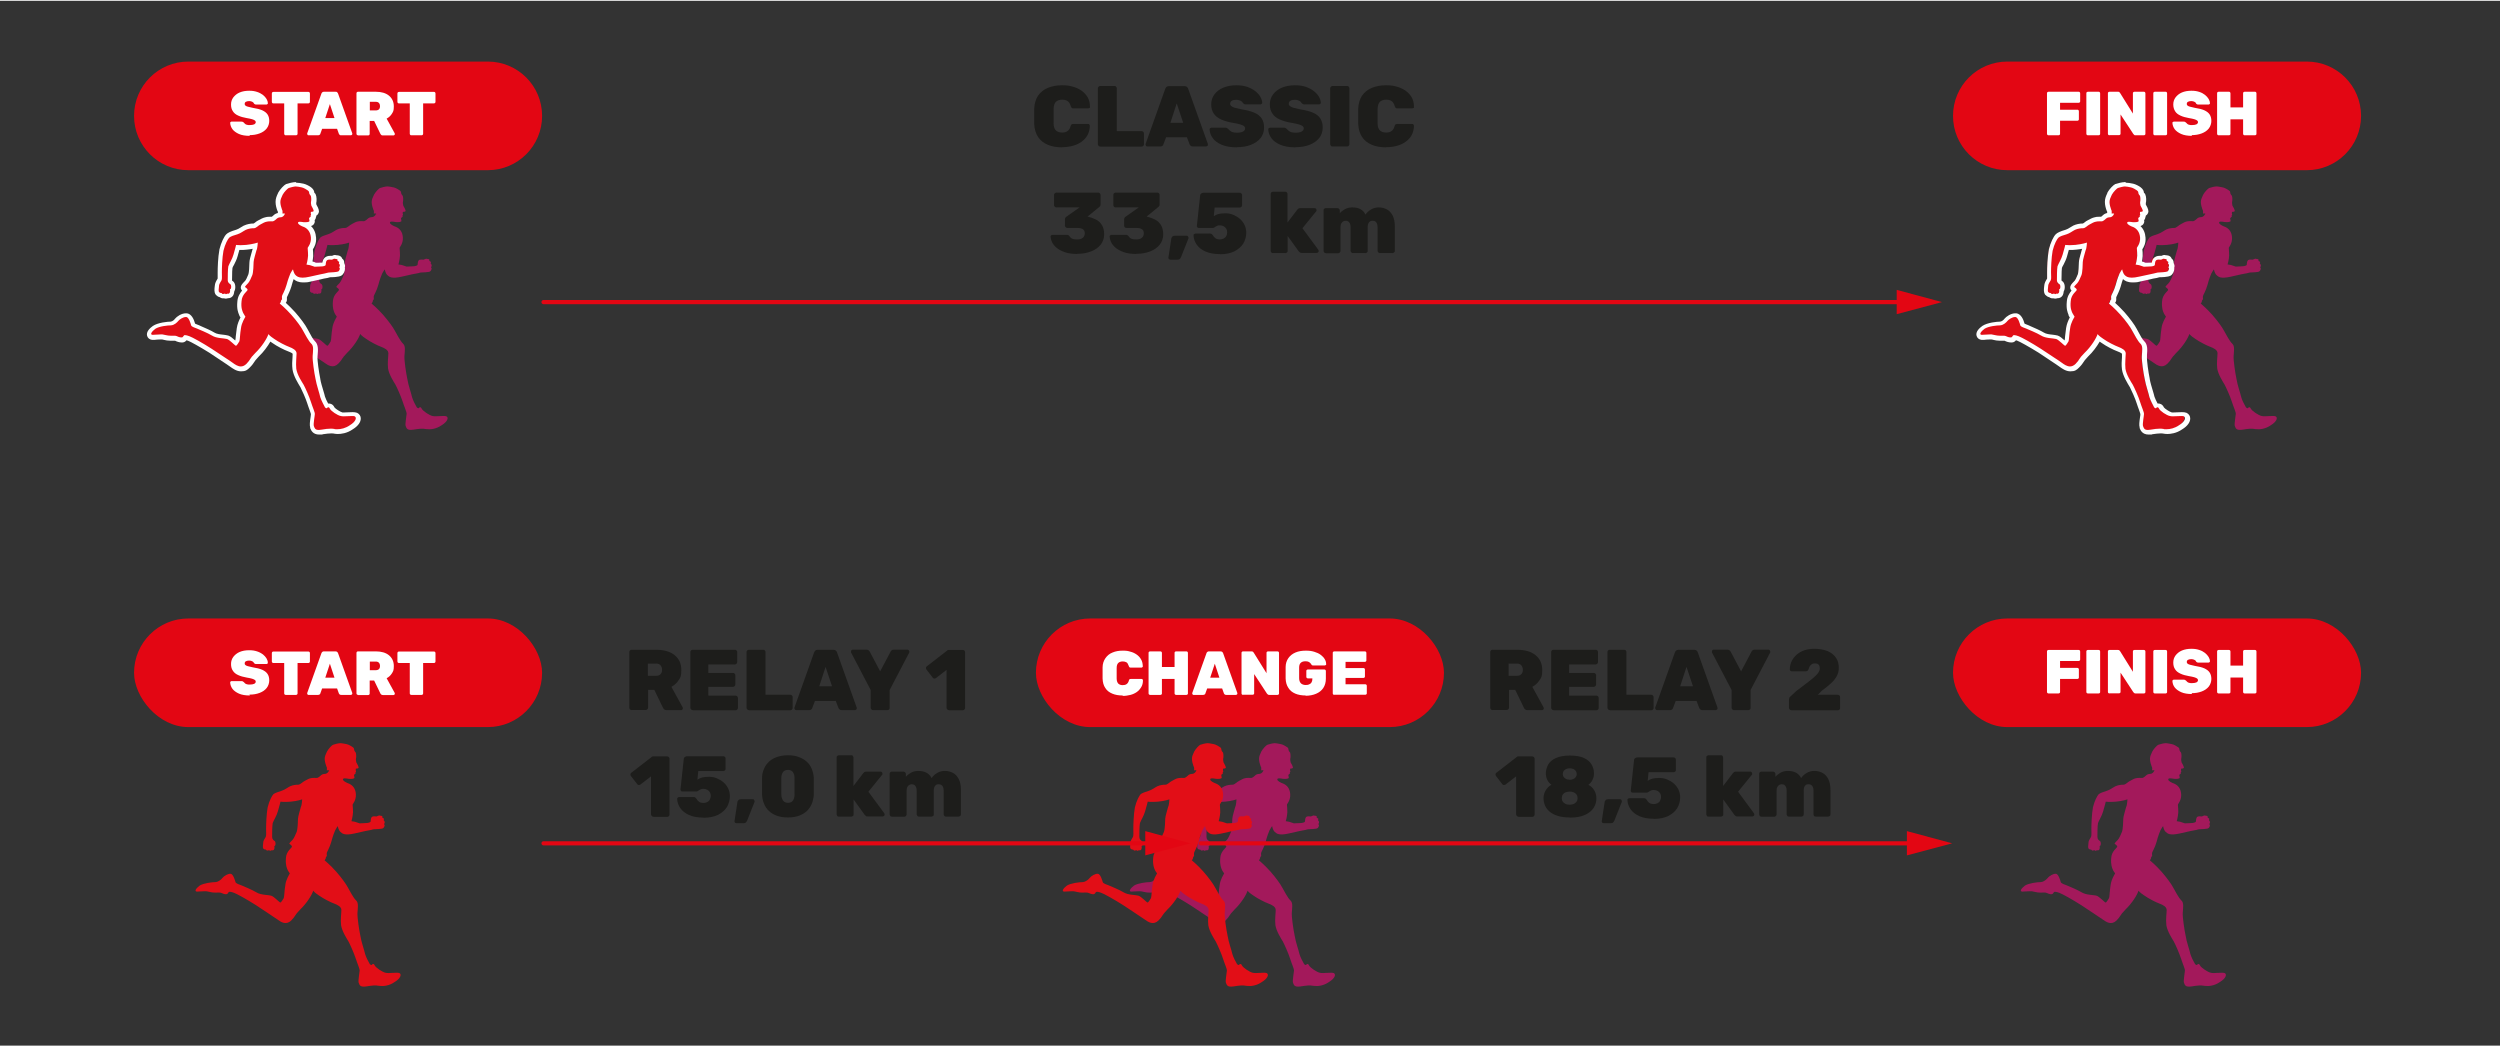 <?xml version="1.0" encoding="UTF-8"?>
<svg id="Livello_1" xmlns="http://www.w3.org/2000/svg" width="61.4cm" height="25.7cm" version="1.1" viewBox="0 0 1740 727.2">
  <rect x="0" y="0" width="1740" height="727.2" fill="#333333" stroke="none"/>
  <!-- Generator: Adobe Illustrator 29.3.1, SVG Export Plug-In . SVG Version: 2.1.0 Build 151)  -->
  <defs>
    <style>
      .st0 {
        fill: #e20e17;
      }

      .st1 {
        fill: #a3195b;
      }

      .st2 {
        fill: #1d1d1b;
      }

      .st3 {
        fill: #fff;
      }

      .st4 {
        fill: #e30613;
      }

      .st5 {
        fill: none;
        stroke: #e30613;
        stroke-linecap: round;
        stroke-linejoin: round;
        stroke-width: 2.9px;
      }
    </style>
  </defs>
  <path class="st1" d="M261.8,148.1c-.7,1.8-1.8,2.2-2.4,2.4-.7,0-2.4.2-3.1.9-.7.7-2,1.8-2.9,2-.7,0-3.1-.2-4.5.2-1.1.2-2.4.9-4,1.8-1.6.7-3.1,2.7-4.7,2.7s-3.6.2-5.6,1.1c-1.8.9-3.6,2.4-5.8,3.1s-4.9,1.6-5.8,2.4c-.9.9-2.9,4.5-4,9.1-.9,4.9-1.1,12.2-1.1,14.9s.2,4.5-.2,5.6-1.8,2.4-1.8,4.2c-.2,1.8-.4,3.3,0,4,.4.4,1.1.9,1.6.7.4,0,.4.4.9.7.4.2,1.1-.2,1.6-.2s.2.4.7.4.9-.4,1.1-.4.9.4,1.6-.4c.4-.7.4-2.2.2-2.4,0-.2.4,0,.7-.7s.2-2.4-.4-2.9c-.7-.4-1.8-1.1-1.8-2.9s0-7.6.4-9.6c.7-2,2.7-4.9,3.6-8.2,1.1-3.6,1.8-6.7,1.8-6.7,0,0,2.4.4,7.1,0,4.7-.4,8-1.6,8-1.6,0,0-.2,4.2-.9,5.3-.4,1.6-2,6.7-2,8.2s-.2,7.3-.9,9.1-2,4.7-2.9,5.6c-.9.9-2.4,2.4-2.2,2.7s1.8,1.1,1.8,2-4,3.1-4.2,8c-.4,4.9.7,6.9,1.1,8s1.6,2.4,1.6,2.7c-.2.4-2.7,4.2-3.1,8-.7,4-.7,8-1.1,9.1-.4.7-1.8,3.1-2.4,3.1s-4.2-4-6.2-4.7c-2.2-.7-7.3-.4-10.5-2.4-2.9-1.8-9.6-4.5-10.5-4.9s-3.6-1.1-4-2.2c-.2-.9-1.6-5.6-3.3-5.8-2-.2-4.7,1.6-5.6,2.7s-2.7,2.9-5.1,3.1c-2.2,0-8.2.7-10.9,2.4-2.4,1.8-4,4-2,4.2,2.2,0,5.3-.4,6.9-.2,1.6.2,3.3.9,5.6.9s3.6-.2,4.5.2c.7.4,2.7,1.1,3.6.9.9,0,.9-.9,1.8-1.6.4-.2,1.8,0,3.6.7,2,.7,9.1,4.7,15.4,8.7,6.2,4.2,12.2,8,14.7,9.8s6,4.2,9.6.7c3.3-3.3,1.8-3.1,6.2-7.6,4.7-4.5,8.2-10.2,9.1-13.1.4.4.7,1.1,4,3.3,3.1,2.2,8,4.7,10.5,5.6,2.4.9,5.1,2.2,5.1,4.5s-.7,6.7-.2,10.7c.7,4.2,4,9.3,5.1,11.1,1.1,2,4,8.5,5.1,12s2.9,7.3,2.7,8.5c0,1.1-1.1,6.7-.7,8.2.7,1.8.9,3.3,5.3,2.7,4.5-.7,6.2-.9,9.1-.4,2.7.4,6.9,0,10.7-2.7,4-2.4,5.1-5.3,3.3-6.2-1.8-.7-7.3.4-9.6-.2-2.2-.4-6.9-3.6-7.6-5.1-.7-1.6-1.6-.9-1.8-.7,0,.2-.4.9-1.6-.2-.7-1.1-2.7-4.9-3.3-7.1-.4-2.2-2.7-8.5-3.3-12.7-.9-4.2-2.2-12.9-2-16s.9-6.9-.9-8.5c-2-1.8-4.5-6.9-5.8-9.1-1.1-2.2-4.5-6.9-8.2-11.1-4-4.5-8-7.8-8-7.8,0,0,.9-.9.9-2,.2-.7.7-.9.7-.9,0,0-.2-2,0-2.4,0-.4,2-3.6,3.1-7.6,1.1-4.2,2.2-6.9,2.7-8s1.8-2.9,1.8-2.9c0,0,.4,2.7,1.8,4s2.9,2.7,10,1.1,8.7-2,10.2-2.2c1.6-.2,2.4-.7,3.3-.7s5.6-.2,6.2-.7c.7-.4,1.1-1.6,1.1-2s-.4-.7-.4-.9.7-.9.4-1.6c0-.4-.7-1.1-.7-1.1,0,0,.4-.9.2-1.1-.2-.2-1.1-.7-1.1-.7,0,0,.2-.9-.2-1.1-.2-.2-1.6-.2-2-.4-.4,0-.9.4-1.8.7-.9,0-2.4-.4-3.3.4-.9.9-.7,2.9-.9,3.3-.2.4-1.8.9-3.1.9s-3.3.2-4.5.2c-.9-.2-2.4-.9-3.3-1.1-1.1-.2-2.4-.4-2.4-.4,0,0,.9-2.9,1.1-6.2,0-3.3-.4-5.1-.2-5.6.2-.4,2.4-2.9,2.2-6.9-.2-4-2.2-6.2-4.5-7.3-2.4-.9-4.5-2-4.5-3.1s2.2-.7,4-.4c1.8.2,4.2,0,4-.9-.2-1.1-.4-1.8-.2-2s.7-.4.9-.7c.2-.2.2-.7,0-.9s.4-.2.4-.4c0-.4-.2-.7-.2-1.1s0-1.1.2-1.1,1.8,0,1.8-.7-1.1-2.9-1.6-3.6c-.2-.7-.4-2.2-.2-2.9.2-.7.2-3.1-.2-4-.7-.7-1.1-1.6-1.1-1.8s0-.7-.2-1.1c-.1-.3-.4-.6-.9-.9-.4-.4-2.9-1.8-4-2s-3.3-.7-4.5-.7-4,.7-5.1,1.1c-.9.4-3.1,2.7-4.2,4.7-.9,2-1.6,3.3-1.6,5.1s.7,4,1.1,5.1c.7.9.4,2.2.4,2.9,2.2-.4,2,.7,2,.7"/>
  <g>
    <path class="st0" d="M221.5,300.2c-3.5,0-4.3-2.1-4.8-3.5,0,0-.2-.4-.2-.5-.4-1.3,0-3.6.4-6.6.1-.8.2-1.8.2-2v-.3c0-.4-.7-2.4-1.2-3.8-.5-1.2-1-2.6-1.4-3.9-1.1-3.6-4-9.9-5-11.7l-.2-.3c-1.3-2.1-4.4-7.1-5.1-11.4-.3-2.9-.1-5.9,0-8.3,0-1.1.1-2,.1-2.6s-.7-1.8-4.1-3c-2.7-1-7.7-3.5-10.8-5.8-1.2-.8-2-1.4-2.6-1.9-1.6,3.4-4.9,8-8.6,11.6-2.2,2.2-2.8,3.2-3.4,4.1-.5.9-1.1,1.8-2.8,3.4s-3.2,2.3-5,2.3-4.6-1.4-6.5-2.8c-1.3-.9-3.6-2.4-6.3-4.2-2.5-1.7-5.4-3.5-8.4-5.6-6.5-4.2-13.3-7.9-15-8.5-1.2-.4-2-.6-2.4-.7,0,0-.1.2-.2.3-.3.4-.9,1.3-2.1,1.3h-.6c-1.2,0-3-.6-3.9-1.1-.3-.1-.8-.1-1-.1h-2.7c-1.6,0-3-.3-4.2-.6-.6-.1-1.1-.2-1.5-.3h-.9c-.8,0-1.7,0-2.7.1-1.1,0-2.1.1-3.1.1s0,0-.2,0c-1.6-.2-2.1-1.2-2.2-1.7-.5-2,1.9-4.2,3.5-5.3,3-2,9.3-2.7,11.7-2.7,1.9-.2,3.3-1.7,4-2.6,1.1-1.4,3.9-3.3,6.4-3.3s.3,0,.5,0c2.6.3,4.1,4.7,4.6,6.7.3.3,1.6.8,2.1,1s.9.3,1.1.5c.2.1.8.4,1.6.7,2.5,1.1,6.8,2.9,9,4.3,1.8,1.2,4.6,1.5,6.8,1.8,1.3.1,2.4.3,3.3.5,1.4.5,2.9,1.8,4.7,3.4.3.3.6.6.9.8.3-.5.8-1.1.9-1.5,0-.2.2-.3.3-.4.1-.5.2-1.9.3-3,.1-1.6.3-3.7.6-5.7.4-3.2,2-6.3,2.9-7.8-.4-.6-.9-1.4-1.2-2.1v-.3c-.7-1.3-1.7-3.6-1.2-8.4.2-3.9,2.5-6.4,3.7-7.7,0,0,.2-.2.2-.3-.2-.2-.5-.4-.6-.5-.2-.2-.4-.3-.5-.4-1.3-1.3.1-2.7,2.2-4.8.6-.6,1.8-3,2.6-5,.5-1.4.8-6.7.8-8.6s1-4.9,1.9-7.9l.2-.7c0-.1,0-.2.2-.4.2-.3.4-1.3.5-2.6-1.5.4-3.6.8-6.2,1-1.4.1-2.8.2-4.1.2h-2c-.3,1.3-.8,3.3-1.5,5.5-.6,2.1-1.6,4.1-2.4,5.7-.5,1-.9,1.8-1.2,2.5-.2.9-.4,3.2-.4,9.2s.4,1.2,1,1.6c1.6,1.1,1.4,3.7,1.1,4.7-.1.3-.3.6-.4.8,0,1-.2,2.1-.6,2.7-.8,1-1.6,1.2-2.2,1.2s-.3,0-.4,0c-.3.2-.8.4-1.3.4s-.7,0-1-.3c-.3,0-.6.1-.9.1s-.7,0-1-.2c-.3-.1-.5-.3-.6-.5-1,0-1.8-.7-2.2-1.2l-.2-.2c-.7-1.1-.5-2.7-.3-4.8v-.2c0-1.6.8-2.8,1.4-3.8.2-.3.4-.7.5-.9.2-.5.2-1.7.1-3v-2c0-2.5.2-10.1,1.1-15.2,1.2-5,3.3-8.8,4.4-9.9s2.8-1.7,6.4-2.8c1.2-.4,2.4-1.1,3.5-1.8.7-.4,1.4-.9,2.1-1.2,1.9-.9,4-1.3,6.2-1.3s1.3-.7,1.9-1.1c.7-.5,1.3-1,2.1-1.4,1.4-.8,2.9-1.6,4.3-1.9.7-.2,1.6-.3,2.9-.3h1.8c.4-.2,1.3-.8,2.1-1.6s2.8-1.2,3.7-1.3c-.2-.3-.4-.6-.4-1v-.5c0-.5,0-1.2-.2-1.5,0-.1-.1-.2-.2-.3-.5-1.1-1.2-3.6-1.2-5.7s.7-3.4,1.5-5.3l.2-.5h0c1.2-2.3,3.7-4.8,4.9-5.4h.1c1.1-.5,4.3-1.2,5.7-1.2s3.5.5,4.7.7c1.3.3,3.8,1.6,4.6,2.3.6.4,1.1.9,1.3,1.4.3.6.4,1.2.4,1.6.1.2.4.6.7.9.1.1.2.2.3.4.7,1.3.6,4.2.3,5.2,0,.3,0,1.3.2,1.8.4.7,1.7,3,1.7,4.2s-.2,1.6-1.9,2c0,.2.1.5.1.9s0,.6-.3.9c0,.5-.2,1.1-.6,1.5-.1.1-.3.3-.5.4,0,0,.1.7.2.9.1.5,0,1.1-.4,1.6-.2.3-.9,1.2-3.8,1.2s-1,0-1.5,0h-.7c.5.2,1.1.5,1.8.8h.2c3.2,1.6,5.1,4.6,5.3,8.6.2,3.9-1.6,6.5-2.3,7.5h0v.9c0,.9.2,2.3.2,4.1-.1,2-.5,3.8-.8,5,.3,0,.6.1.9.2.6.1,1.2.4,1.9.6.5.2,1,.4,1.4.5h1.7c.9,0,1.8-.1,2.5-.1s1.3-.1,1.7-.3h0c0-1,.2-2.5,1.2-3.4.7-.7,1.6-1,2.7-1h1.5c.2,0,.4-.2.6-.3.4-.2.8-.4,1.4-.4s.5,0,.7.2h.6c.6,0,1.2.2,1.6.5.5.3.8.8.9,1.5.3.2.5.3.6.5.3.3.7.9.4,1.9.2.3.4.7.4,1.1.2.7,0,1.3-.2,1.8.1.3.2.6.2,1,0,.9-.6,2.5-1.8,3.3-1.3.9-7,.9-7.1.9-.3,0-.6,0-1.1.2-.5.1-1.2.3-2,.4-.9.1-1.8.3-3.8.8-1.4.3-3.4.8-6.3,1.4-2.1.5-3.9.7-5.4.7-3.3,0-4.8-1.1-6-2.2-.5-.5-.8-1-1.1-1.6v.2c-.6,1.2-1.6,3.7-2.6,7.6-.8,2.8-2,5.2-2.7,6.6-.2.3-.4.7-.4.9v2c0,.6-.2,1.1-.7,1.4,0,.5-.2,1-.4,1.4,1.5,1.3,4.3,3.9,7.1,7.1,3.5,3.9,7.1,8.8,8.4,11.4.3.6.8,1.3,1.2,2.2,1.2,2.3,3,5.4,4.3,6.6,2.1,1.8,1.8,5.3,1.5,8.3,0,.5,0,.9-.1,1.4-.2,2.8,1.1,11.2,2,15.6.4,2.6,1.4,6,2.2,8.7.5,1.7.9,3.1,1.1,4,.6,1.8,2.1,4.8,2.9,6.2.3-.2.7-.4,1.3-.4s1.7.2,2.4,1.9c.4.9,4.5,3.8,6.5,4.2h.1c.2,0,.7.2,1.8.2s1.8,0,2.7-.1c.9,0,1.9-.1,2.7-.1s1.9,0,2.5.3h.1c1,.5,1.6,1.4,1.6,2.5,0,2-1.7,4.4-4.9,6.3-3.7,2.6-7.6,3-9.5,3s-1.5,0-2.2-.2c-.9-.1-1.7-.2-2.6-.2-1.6,0-3.4.3-6.1.7-.8.1-1.5.2-2.1.2h.9Z"/>
    <path class="st3" d="M205.6,129.2c1.1,0,3.3.4,4.5.7,1.1.2,3.6,1.6,4,2,.4.3.7.6.9.9.2.4.2.9.2,1.1s.4,1.1,1.1,1.8c.4.9.4,3.3.2,4s0,2.2.2,2.9c.4.7,1.6,2.9,1.6,3.6s-1.6.7-1.8.7-.2.7-.2,1.1.2.7.2,1.1-.7.2-.4.4c.2.2.2.7,0,.9s-.7.4-.9.7,0,.9.2,2c.2.7-1.2,1-2.7,1s-.9,0-1.3,0c-.9-.1-1.9-.3-2.7-.3s-1.3.2-1.3.7c0,1.1,2,2.2,4.5,3.1,2.2,1.1,4.2,3.3,4.5,7.3.2,4-2,6.5-2.2,6.9s.2,2.2.2,5.6c-.2,3.3-1.1,6.2-1.1,6.2,0,0,1.3.2,2.4.4.9.2,2.4.9,3.3,1.1,1.1,0,3.1-.2,4.5-.2s2.9-.4,3.1-.9c.2-.4,0-2.4.9-3.3.4-.4,1.1-.6,1.7-.6s1.2.1,1.7.1c.9-.2,1.3-.7,1.8-.7.4.2,1.8.2,2,.4.4.2.2,1.1.2,1.1,0,0,.9.4,1.1.7s-.2,1.1-.2,1.1c0,0,.7.7.7,1.1.2.7-.4,1.3-.4,1.6s.4.4.4.9-.4,1.6-1.1,2c-.7.4-5.3.7-6.2.7s-1.8.4-3.3.7c-1.6.2-3.1.7-10.2,2.2-2.2.5-3.8.7-5.1.7-3,0-4.1-1-4.9-1.8-1.3-1.3-1.8-4-1.8-4,0,0-1.3,1.8-1.8,2.9-.4,1.1-1.6,3.8-2.7,8-1.1,4-3.1,7.1-3.1,7.6-.2.4,0,2.4,0,2.4,0,0-.4.2-.7.9,0,1.1-.9,2-.9,2,0,0,4,3.3,8,7.8,3.8,4.2,7.1,8.9,8.2,11.1,1.3,2.2,3.8,7.3,5.8,9.1,1.8,1.6,1.1,5.3.9,8.5-.2,3.1,1.1,11.8,2,16,.7,4.2,2.9,10.5,3.3,12.7.7,2.2,2.7,6,3.3,7.1.5.5.8.6,1.1.6s.5-.3.5-.4c.1-.1.4-.3.7-.3s.7.2,1.1,1c.7,1.6,5.3,4.7,7.6,5.1.6.2,1.3.2,2.2.2,1.7,0,3.8-.2,5.5-.2s1.5,0,1.9.2c1.8.9.7,3.8-3.3,6.2-3,2.1-6.2,2.8-8.8,2.8s-1.3,0-1.9-.2c-1-.2-1.9-.2-2.8-.2-1.7,0-3.4.2-6.3.7-.7.1-1.3.2-1.8.2-2.7,0-2.9-1.3-3.5-2.8-.4-1.6.7-7.1.7-8.2.2-1.1-1.6-4.9-2.7-8.5s-4-10-5.1-12c-1.1-1.8-4.5-6.9-5.1-11.1-.4-4,.2-8.5.2-10.7s-2.7-3.6-5.1-4.5c-2.4-.9-7.3-3.3-10.5-5.6-3.3-2.2-3.6-2.9-4-3.3-.9,2.9-4.5,8.7-9.1,13.1-4.5,4.5-2.9,4.2-6.2,7.6-1.3,1.3-2.7,1.8-3.9,1.8-2.1,0-4.1-1.4-5.6-2.5-2.4-1.8-8.5-5.6-14.7-9.8-6.2-4-13.4-8-15.4-8.7-1.3-.5-2.4-.8-3.1-.8s-.4,0-.5,0c-.9.7-.9,1.6-1.8,1.6h-.4c-1,0-2.6-.6-3.1-.9-.4-.2-1-.3-1.7-.3h-2.7c-2.2,0-4-.7-5.6-.9h-1.1c-1.7,0-4,.3-5.8.3-2-.2-.4-2.4,2-4.2,2.7-1.8,8.7-2.4,10.9-2.4,2.4-.2,4.2-2,5.1-3.1.8-1,3.3-2.7,5.2-2.7h.4c1.8.2,3.1,4.9,3.3,5.8.4,1.1,3.1,1.8,4,2.2s7.6,3.1,10.5,4.9c3.1,2,8.2,1.8,10.5,2.4,2,.7,5.6,4.7,6.2,4.7s2-2.4,2.4-3.1c.4-1.1.4-5.1,1.1-9.1.4-3.8,2.9-7.6,3.1-8,0-.2-1.1-1.6-1.6-2.7-.4-1.1-1.6-3.1-1.1-8,.2-4.9,4.2-7.1,4.2-8s-1.6-1.8-1.8-2,1.3-1.8,2.2-2.7,2.2-3.8,2.9-5.6.9-7.6.9-9.1,1.6-6.7,2-8.2c.7-1.1.9-5.3.9-5.3,0,0-3.3,1.1-8,1.6-1.6.1-2.9.2-3.9.2-2.1,0-3.2-.2-3.2-.2,0,0-.7,3.1-1.8,6.7-.9,3.3-2.9,6.2-3.6,8.2-.4,2-.4,7.8-.4,9.6s1.1,2.4,1.8,2.9c.7.4.7,2.2.4,2.9-.2.7-.7.4-.7.7.2.2.2,1.8-.2,2.4-.3.4-.7.6-.9.6s-.5-.1-.6-.1c-.2,0-.7.4-1.1.4s-.2-.4-.7-.4-.9.3-1.3.3-.2,0-.3,0c-.4-.2-.4-.7-.9-.7h-.3c-.4,0-.9-.4-1.3-.7-.4-.7-.2-2.2,0-4,0-1.8,1.3-3.1,1.8-4.2.4-1.1.2-2.9.2-5.6s.2-10,1.1-14.9c1.1-4.7,3.1-8.2,4-9.1.9-.9,3.6-1.8,5.8-2.4,2.2-.7,4-2.2,5.8-3.1,2-.9,4-1.1,5.6-1.1s3.1-2,4.7-2.7c1.6-.9,2.9-1.6,4-1.8.7-.2,1.6-.3,2.5-.3h2c.9-.2,2.2-1.3,2.9-2s2.4-.9,3.1-.9c.7-.2,1.7-.7,2.4-2.4-.2-.1-.4-.2-.8-.2s-.6,0-.9.1c0-.7.2-2-.4-2.9-.4-1.1-1.1-3.3-1.1-5.1s.7-3.1,1.6-5.1c1.1-2,3.3-4.2,4.2-4.7,1.1-.4,4-1.1,5.1-1.1M198.2,148.7s0-.3-.2-.5l.2.5M205.6,126.2c-1.6,0-4.9.8-6.2,1.3,0,0-.2,0-.2,0-1.6.8-4.2,3.6-5.5,5.9,0,0,0,.2-.1.2l-.2.5c-.9,1.9-1.6,3.6-1.6,5.9s.7,4.7,1.3,6.2c0,.2.2.3.3.5v1c-1,.2-2.1.7-2.9,1.5-.4.4-1,.9-1.3,1.1h-1.4c-1.4,0-2.4.1-3.2.4-1.5.3-3.1,1.2-4.6,2-.9.4-1.7,1-2.3,1.5-.4.3-.9.7-1.2.8-2.4,0-4.6.5-6.6,1.4h-.1c-.8.4-1.5.9-2.2,1.3-1.1.7-2.1,1.3-3.1,1.6-4,1.2-5.9,2.1-7,3.2-1.5,1.5-3.6,5.7-4.8,10.6v.2c-1,5.2-1.2,12.9-1.2,15.5s0,1.4,0,2.1v2.4s-.2.4-.4.7c-.6,1-1.5,2.5-1.6,4.4h0c-.3,2.4-.5,4.3.5,5.9.1.2.2.3.4.5.6.6,1.5,1.3,2.6,1.5.2.1.4.3.6.4.5.3,1.1.4,1.6.4h.7c.4.1.8.2,1.2.2.6,0,1.2-.2,1.6-.3h.2c1.3,0,2.5-.6,3.3-1.8h0c.5-.8.8-2,.9-3.1.2-.3.3-.6.4-.8.4-1.3.7-4.8-1.6-6.3h0c-.1-.1-.3-.2-.4-.3h0c0-5.9.2-8,.3-8.8.2-.6.6-1.4,1.1-2.2.8-1.6,1.9-3.7,2.5-6,.5-1.6.9-3.1,1.2-4.3h.9c1.3,0,2.7,0,4.2-.2,1.5-.1,3-.4,4.2-.6,0,.2-.2.4-.2.6l-.2.7c-1.2,4.1-1.9,6.8-1.9,8.3,0,2.4-.3,7.1-.7,8.1-.7,1.9-1.8,4.1-2.2,4.5s-1.1,1.1-1.6,1.7c-2.4,2.6-1.4,4.4-.6,5.2-1.3,1.6-3.1,4.1-3.3,7.7-.5,5.1.6,7.7,1.2,9.1,0,.1,0,.2.1.3.2.6.5,1.1.9,1.6-.9,1.7-2.2,4.5-2.6,7.5-.3,2.1-.5,4.1-.7,5.7,0,.9-.2,2.1-.3,2.6,0,0,0,.1-.1.2-1.8-1.6-3.3-2.9-4.8-3.4h0c-1-.3-2.2-.4-3.5-.6-2.1-.2-4.7-.5-6.2-1.5h0c-2.3-1.4-6.6-3.3-9.2-4.4-.6-.3-1.3-.6-1.5-.7-.4-.2-.8-.3-1.3-.5-.3-.1-1-.4-1.4-.6-.9-3.3-2.6-6.8-5.7-7.2h-.7c-3.1,0-6.3,2.2-7.6,3.8-.5.7-1.6,1.8-3,2-2,0-8.8.6-12.4,3h0c-2.2,1.6-4.8,4.1-4,6.9.4,1.5,1.7,2.6,3.5,2.8h.3c1,0,2.1,0,3.2-.2,1,0,1.9-.1,2.6-.1h.7c.4,0,.9.2,1.4.3,1.2.3,2.8.6,4.6.6s1.2,0,1.7,0h1.5c1.1.6,3,1.2,4.4,1.2s.5,0,.8,0c1.4-.1,2.2-.9,2.7-1.5.3,0,.7.2,1.2.4h.1c1.4.5,7.8,4,14.7,8.3,3,2,5.8,3.9,8.4,5.6,2.7,1.8,5,3.3,6.2,4.2,1.6,1.1,4.2,3.1,7.4,3.1s4.3-.9,6.1-2.7,2.4-2.8,3-3.7c.5-.8,1.1-1.7,3.2-3.9,3.4-3.2,6.2-7.1,8.1-10.4.4.3.8.6,1.3.9,3.2,2.3,8.3,4.9,11.1,5.9,2.4.9,3,1.5,3.1,1.7,0,.6,0,1.4-.1,2.4-.2,2.3-.4,5.5,0,8.5h0c.7,4.7,4,9.8,5.3,12l.2.3c1,1.9,3.8,8.1,4.8,11.4.4,1.4,1,2.8,1.4,4s1,2.7,1.1,3.3v.2c0,.2-.1,1.1-.2,1.8-.5,3.4-.8,5.7-.3,7.3v.5c.6,1.4,1.7,4.5,6.3,4.5s1.4,0,2.3-.2c2.9-.4,4.4-.6,5.9-.6s1.5,0,2.4.2c.7.1,1.5.2,2.4.2,2.1,0,6.3-.4,10.4-3.3,3.6-2.2,5.6-5,5.5-7.6,0-1.6-1-3.1-2.5-3.8,0,0-.2,0-.3-.1-.8-.3-1.7-.4-3-.4s-1.9,0-2.8.1c-.9,0-1.9.1-2.6.1h-1.6c-1.3-.3-4.8-2.5-5.5-3.5-1.1-2.4-3-2.7-3.8-2.7h-.6c-.8-1.5-1.8-3.5-2.2-4.8-.2-1-.6-2.3-1.1-4-.8-2.6-1.8-5.9-2.2-8.4v-.2c-.9-4.3-2.1-12.6-1.9-15.2,0-.4,0-.9.1-1.3.3-3.4.6-7.2-2-9.6-1.1-1-2.9-4.2-3.9-6.2-.5-.8-.9-1.6-1.2-2.2-1.4-2.8-5-7.6-8.6-11.7-2.5-2.7-4.9-5.1-6.5-6.5h0c.6-.7.9-1.6.8-2.5v-1.3c0-.2.2-.5.3-.7.7-1.5,1.9-3.9,2.8-6.8.6-2.2,1.1-3.9,1.6-5.2,1.3,1.2,3.1,2.3,6.6,2.3s3.5-.2,5.8-.7c2.9-.6,4.9-1.1,6.3-1.4,2-.5,2.9-.7,3.7-.8.9-.1,1.6-.3,2.2-.5.3,0,.6-.2.8-.2h0c.6,0,6.2,0,7.9-1.2,1.5-1,2.4-3.1,2.4-4.5s0-.7-.1-1c.2-.6.3-1.3,0-2,0-.4-.2-.8-.4-1.1.1-1.4-.5-2.3-.9-2.7,0,0-.2-.2-.4-.3-.3-.7-.7-1.4-1.4-1.8-.7-.5-1.6-.6-2.3-.7h-.4c-.3-.1-.7-.2-1-.2-.9,0-1.6.4-2.1.6h-1.4c-1.6,0-2.8.5-3.8,1.4-1,1-1.4,2.3-1.5,3.3h-.4c-.8,0-1.7,0-2.6.1h-1.4c-.3,0-.7-.2-1-.4-.5-.2-1-.4-1.5-.5.2-1.1.4-2.4.5-3.7v-.2c0-1.9-.1-3.3-.2-4.2v-.4c.9-1.3,2.5-4.1,2.2-8-.2-3.3-1.4-6.1-3.5-8.1.8-.3,1.5-.7,1.9-1.3.6-.8.9-1.8.6-2.8h0c.5-.5.8-1.2.9-2,.2-.5.3-1,.3-1.2,1.7-1,1.8-2.7,1.8-3,0-1.5-1.2-3.7-1.8-4.7,0-.3-.1-.7-.1-1,.4-1.4.4-4.5-.4-6.1-.1-.3-.3-.6-.6-.8l-.3-.3c0-.5-.2-1.1-.5-1.8-.4-.7-1-1.4-1.8-2-1.1-.9-3.7-2.2-5.2-2.5-1.8-.4-3.7-.7-5-.7h0l-.6-.5Z"/>
  </g>
  <path class="st1" d="M1534.9,148.1c-.7,1.8-1.8,2.2-2.4,2.4-.7,0-2.4.2-3.1.9s-2,1.8-2.9,2c-.7,0-3.1-.2-4.5.2-1.1.2-2.4.9-4,1.8-1.6.7-3.1,2.7-4.7,2.7s-3.6.2-5.6,1.1c-1.8.9-3.6,2.4-5.8,3.1s-4.9,1.6-5.8,2.4c-.9.9-2.9,4.5-4,9.1-.9,4.9-1.1,12.2-1.1,14.9s.2,4.5-.2,5.6c-.4,1.1-1.8,2.4-1.8,4.2-.2,1.8-.4,3.3,0,4,.4.4,1.1.9,1.6.7.4,0,.4.4.9.7.4.2,1.1-.2,1.6-.2s.2.4.7.4.9-.4,1.1-.4.9.4,1.6-.4c.4-.7.4-2.2.2-2.4,0-.2.4,0,.7-.7s.2-2.4-.4-2.9c-.7-.4-1.8-1.1-1.8-2.9s0-7.6.4-9.6c.7-2,2.7-4.9,3.6-8.2,1.1-3.6,1.8-6.7,1.8-6.7,0,0,2.4.4,7.1,0s8-1.6,8-1.6c0,0-.2,4.2-.9,5.3-.4,1.6-2,6.7-2,8.2s-.2,7.3-.9,9.1c-.7,1.8-2,4.7-2.9,5.6-.9.9-2.4,2.4-2.2,2.7s1.8,1.1,1.8,2-4,3.1-4.2,8c-.4,4.9.7,6.9,1.1,8s1.6,2.4,1.6,2.7c-.2.4-2.7,4.2-3.1,8-.7,4-.7,8-1.1,9.1-.4.7-1.8,3.1-2.4,3.1s-4.2-4-6.2-4.7c-2.2-.7-7.3-.4-10.5-2.4-2.9-1.8-9.6-4.5-10.5-4.9s-3.6-1.1-4-2.2c-.2-.9-1.6-5.6-3.3-5.8-2-.2-4.7,1.6-5.6,2.7s-2.7,2.9-5.1,3.1c-2.2,0-8.2.7-10.9,2.4-2.4,1.8-4,4-2,4.2,2.2,0,5.3-.4,6.9-.2s3.3.9,5.6.9,3.6-.2,4.5.2c.7.4,2.7,1.1,3.6.9.9,0,.9-.9,1.8-1.6.4-.2,1.8,0,3.6.7,2,.7,9.1,4.7,15.4,8.7,6.2,4.2,12.2,8,14.7,9.8s6,4.2,9.6.7c3.3-3.3,1.8-3.1,6.2-7.6,4.7-4.5,8.2-10.2,9.1-13.1.4.4.7,1.1,4,3.3,3.1,2.2,8,4.7,10.5,5.6,2.4.9,5.1,2.2,5.1,4.5s-.7,6.7-.2,10.7c.7,4.2,4,9.3,5.1,11.1,1.1,2,4,8.5,5.1,12,1.1,3.6,2.9,7.3,2.7,8.5,0,1.1-1.1,6.7-.7,8.2.7,1.8.9,3.3,5.3,2.7,4.5-.7,6.2-.9,9.1-.4,2.7.4,6.9,0,10.7-2.7,4-2.4,5.1-5.3,3.3-6.2-1.8-.7-7.3.4-9.6-.2-2.2-.4-6.9-3.6-7.6-5.1-.7-1.6-1.6-.9-1.8-.7,0,.2-.4.9-1.6-.2-.7-1.1-2.7-4.9-3.3-7.1-.4-2.2-2.7-8.5-3.3-12.7-.9-4.2-2.2-12.9-2-16s.9-6.9-.9-8.5c-2-1.8-4.5-6.9-5.8-9.1-1.1-2.2-4.5-6.9-8.2-11.1-4-4.5-8-7.8-8-7.8,0,0,.9-.9.9-2,.2-.7.7-.9.7-.9,0,0-.2-2,0-2.4,0-.4,2-3.6,3.1-7.6,1.1-4.2,2.2-6.9,2.7-8s1.8-2.9,1.8-2.9c0,0,.4,2.7,1.8,4s2.9,2.7,10,1.1,8.7-2,10.2-2.2c1.6-.2,2.4-.7,3.3-.7s5.6-.2,6.2-.7c.7-.4,1.1-1.6,1.1-2s-.4-.7-.4-.9.7-.9.4-1.6c0-.4-.7-1.1-.7-1.1,0,0,.4-.9.2-1.1-.2-.2-1.1-.7-1.1-.7,0,0,.2-.9-.2-1.1-.2-.2-1.6-.2-2-.4-.4,0-.9.4-1.8.7-.9,0-2.4-.4-3.3.4-.9.9-.7,2.9-.9,3.3-.2.4-1.8.9-3.1.9s-3.3.2-4.5.2c-.9-.2-2.4-.9-3.3-1.1-1.1-.2-2.4-.4-2.4-.4,0,0,.9-2.9,1.1-6.2,0-3.3-.4-5.1-.2-5.6.2-.4,2.4-2.9,2.2-6.9-.2-4-2.2-6.2-4.5-7.3-2.4-.9-4.5-2-4.5-3.1s2.2-.7,4-.4c1.8.2,4.2,0,4-.9-.2-1.1-.4-1.8-.2-2s.7-.4.9-.7c.2-.2.2-.7,0-.9s.4-.2.4-.4c0-.4-.2-.7-.2-1.1s0-1.1.2-1.1,1.8,0,1.8-.7-1.1-2.9-1.6-3.6c-.2-.7-.4-2.2-.2-2.9.2-.7.2-3.1-.2-4-.7-.7-1.1-1.6-1.1-1.8s0-.7-.2-1.1c0-.3-.4-.6-.9-.9-.4-.4-2.9-1.8-4-2s-3.3-.7-4.5-.7-4,.7-5.1,1.1c-.9.4-3.1,2.7-4.2,4.7-.9,2-1.6,3.3-1.6,5.1s.7,4,1.1,5.1c.7.9.4,2.2.4,2.9,2.2-.4,2,.7,2,.7"/>
  <g>
    <path class="st0" d="M1494.6,300.2c-3.5,0-4.3-2.1-4.8-3.5,0,0-.2-.4-.2-.5-.4-1.3,0-3.6.4-6.6,0-.8.2-1.8.2-2v-.3c0-.4-.7-2.4-1.2-3.8-.5-1.2-1-2.6-1.4-3.9-1.1-3.6-4-9.9-5-11.7l-.2-.3c-1.3-2.1-4.4-7.1-5.1-11.4-.3-2.9,0-5.9,0-8.3,0-1.1,0-2,0-2.6s-.7-1.8-4.1-3c-2.7-1-7.7-3.5-10.8-5.8-1.2-.8-2-1.4-2.6-1.9-1.6,3.4-4.9,8-8.6,11.6-2.2,2.2-2.8,3.2-3.4,4.1-.5.9-1.1,1.8-2.8,3.4s-3.2,2.3-5,2.3-4.6-1.4-6.5-2.8c-1.3-.9-3.6-2.4-6.3-4.2-2.5-1.7-5.4-3.5-8.4-5.6-6.5-4.2-13.3-7.9-15-8.5-1.2-.4-2-.6-2.4-.7,0,0,0,.2-.2.3-.3.4-.9,1.3-2.1,1.3h-.6c-1.2,0-3-.6-3.9-1.1-.3-.1-.8-.1-1-.1h-2.7c-1.6,0-3-.3-4.2-.6-.6-.1-1.1-.2-1.5-.3h-.9c-.8,0-1.7,0-2.7.1-1.1,0-2.1.1-3.1.1s0,0-.2,0c-1.6-.2-2.1-1.2-2.2-1.7-.5-2,1.9-4.2,3.5-5.3,3-2,9.3-2.7,11.7-2.7,1.9-.2,3.3-1.7,4-2.6,1.1-1.4,3.9-3.3,6.4-3.3s.3,0,.5,0c2.6.3,4.1,4.7,4.6,6.7.3.3,1.6.8,2.1,1s.9.3,1.1.5.8.4,1.6.7c2.5,1.1,6.8,2.9,9,4.3,1.8,1.2,4.6,1.5,6.8,1.8,1.3.1,2.4.3,3.3.5,1.4.5,2.9,1.8,4.7,3.4.3.3.6.6.9.8.3-.5.8-1.1.9-1.5,0-.2.2-.3.3-.4,0-.5.2-1.9.3-3,0-1.6.3-3.7.6-5.7.4-3.2,2-6.3,2.9-7.8-.4-.6-.9-1.4-1.2-2.1v-.3c-.7-1.3-1.7-3.6-1.2-8.4.2-3.9,2.5-6.4,3.7-7.7,0,0,.2-.2.2-.3-.2-.2-.5-.4-.6-.5-.2-.2-.4-.3-.5-.4-1.3-1.3,0-2.7,2.2-4.8.6-.6,1.8-3,2.5-5,.5-1.4.8-6.7.8-8.6s1-4.8,1.8-7.9l.2-.7c0-.1,0-.2.2-.4.2-.3.4-1.3.5-2.6-1.5.4-3.6.8-6.2,1-1.4.1-2.8.2-4.1.2h-2c-.3,1.3-.8,3.3-1.5,5.5-.6,2.1-1.6,4.1-2.4,5.7-.5,1-.9,1.8-1.2,2.5-.2.9-.4,3.2-.4,9.2s.4,1.2,1,1.6c1.6,1.1,1.4,3.7,1.1,4.7,0,.3-.3.6-.4.8,0,1-.2,2.1-.6,2.7-.8,1-1.6,1.2-2.2,1.2s-.3,0-.4,0c-.3.2-.8.4-1.3.4s-.7,0-1-.3c-.3,0-.6.1-.9.1s-.7,0-1-.2c-.3-.1-.5-.3-.6-.5-1,0-1.8-.7-2.2-1.2,0,0,0-.1-.2-.2-.7-1.1-.5-2.7-.3-4.8v-.2c0-1.6.8-2.8,1.4-3.8.2-.3.4-.7.5-.9.2-.5.2-1.7,0-3v-2c0-2.5.2-10.1,1.1-15.2,1.2-5,3.3-8.8,4.4-9.9s2.8-1.7,6.4-2.8c1.2-.4,2.4-1.1,3.5-1.8.7-.4,1.4-.9,2.1-1.2,1.9-.9,4-1.3,6.2-1.3s1.3-.7,1.9-1.1c.7-.5,1.3-1,2.1-1.4,1.4-.8,2.9-1.6,4.3-1.9.7-.2,1.6-.3,2.9-.3h1.8c.4-.2,1.3-.8,2.1-1.6,1-1,2.8-1.2,3.7-1.3-.2-.3-.4-.6-.4-1v-.5c0-.5,0-1.2-.2-1.5,0-.1,0-.2-.2-.3-.5-1.1-1.2-3.6-1.2-5.7s.7-3.4,1.5-5.3l.2-.5h0c1.2-2.3,3.7-4.8,4.9-5.4h0c1.2-.5,4.3-1.2,5.7-1.2s3.5.5,4.7.7c1.3.3,3.8,1.6,4.6,2.3.6.4,1.1.9,1.3,1.4.3.6.4,1.2.4,1.6,0,.2.4.6.7.9,0,.1.2.2.3.4.7,1.3.6,4.2.3,5.2,0,.3,0,1.2.2,1.8.4.7,1.7,3,1.7,4.2s-.2,1.6-1.9,2c0,.2,0,.5,0,.9s0,.6-.3.9c0,.6-.2,1.1-.6,1.5,0,.1-.3.3-.5.4,0,0,.2.7.2.9,0,.5,0,1.1-.4,1.6-.2.3-.9,1.2-3.8,1.2s-1,0-1.5,0h-.7c.5.2,1.1.5,1.8.8h.2c3.2,1.6,5.1,4.6,5.3,8.6.2,3.9-1.6,6.5-2.3,7.5h0v.9c0,.9.2,2.3.2,4.1,0,2-.5,3.8-.8,5,.3,0,.6.1.9.2.6.1,1.2.4,1.9.6.5.2,1,.4,1.3.5h1.7c.9,0,1.8-.1,2.5-.1s1.3-.1,1.7-.3h0c0-1,.2-2.5,1.2-3.4.7-.7,1.6-1,2.7-1h1.5c.2,0,.4-.2.6-.3.4-.2.8-.4,1.4-.4s.5,0,.7.2h.6c.6,0,1.2.2,1.6.5.5.3.8.8.9,1.5.3.2.5.3.6.5.3.3.7.9.4,1.9.2.3.4.7.4,1.1.2.7,0,1.3-.2,1.8,0,.3.2.6.2,1,0,.9-.6,2.5-1.8,3.3-1.3.9-7,.9-7.1.9-.3,0-.7,0-1.1.2-.5.1-1.2.3-2,.4-.9.1-1.8.3-3.8.8-1.4.3-3.4.8-6.3,1.4-2.1.5-3.9.7-5.4.7-3.3,0-4.8-1.1-6-2.2-.5-.5-.8-1-1.1-1.6v.2c-.6,1.2-1.6,3.7-2.6,7.6-.8,2.8-2,5.2-2.7,6.6-.2.3-.4.7-.4.9v2c0,.6-.2,1.1-.7,1.4,0,.5-.2,1-.4,1.4,1.5,1.3,4.3,3.9,7.1,7.1,3.5,3.9,7.1,8.8,8.4,11.4.3.6.8,1.3,1.2,2.1,1.3,2.3,3,5.4,4.3,6.6,2.1,1.8,1.8,5.3,1.5,8.3,0,.5,0,.9,0,1.4-.2,2.8,1.1,11.2,2,15.6.4,2.6,1.4,6,2.2,8.7.5,1.7.9,3.1,1.1,4,.6,1.8,2.1,4.8,2.9,6.2.3-.2.7-.4,1.3-.4s1.7.2,2.4,1.9c.4.9,4.5,3.8,6.5,4.2h0c.2,0,.7.2,1.8.2s1.8,0,2.7-.1c.9,0,1.9-.1,2.7-.1s1.9,0,2.5.3h0c1,.5,1.6,1.4,1.6,2.5,0,2-1.7,4.4-4.9,6.3-3.7,2.6-7.6,3-9.5,3s-1.5,0-2.2-.2c-.9-.1-1.7-.2-2.6-.2-1.6,0-3.4.3-6.1.7-.8.1-1.5.2-2.1.2l1.2.2Z"/>
    <path class="st3" d="M1478.7,129.2c1.1,0,3.3.4,4.5.7,1.1.2,3.6,1.6,4,2,.4.3.7.6.9.9.2.4.2.9.2,1.1s.4,1.1,1.1,1.8c.4.9.4,3.3.2,4-.2.7,0,2.2.2,2.9.4.7,1.6,2.9,1.6,3.6s-1.6.7-1.8.7-.2.7-.2,1.1.2.7.2,1.1-.7.2-.4.4c.2.2.2.7,0,.9s-.7.4-.9.7c-.2.2,0,.9.2,2,.2.7-1.2,1-2.7,1s-.9,0-1.3,0c-.9-.1-1.9-.3-2.7-.3s-1.3.2-1.3.7c0,1.1,2,2.2,4.5,3.1,2.2,1.1,4.2,3.3,4.5,7.3.2,4-2,6.5-2.2,6.9s.2,2.2.2,5.6c-.2,3.3-1.1,6.2-1.1,6.2,0,0,1.3.2,2.4.4.9.2,2.4.9,3.3,1.1,1.1,0,3.1-.2,4.5-.2s2.9-.4,3.1-.9c.2-.4,0-2.4.9-3.3.4-.4,1.1-.6,1.7-.6s1.2.1,1.7.1c.9-.2,1.3-.7,1.8-.7.4.2,1.8.2,2,.4.4.2.2,1.1.2,1.1,0,0,.9.4,1.1.7.2.2-.2,1.1-.2,1.1,0,0,.7.7.7,1.1.2.7-.4,1.3-.4,1.6s.4.4.4.9-.4,1.6-1.1,2-5.3.7-6.2.7-1.8.4-3.3.7-3.1.7-10.2,2.2c-2.2.5-3.8.7-5.1.7-3,0-4.1-1-4.9-1.8-1.3-1.3-1.8-4-1.8-4,0,0-1.3,1.8-1.8,2.9s-1.6,3.8-2.7,8c-1.1,4-3.1,7.1-3.1,7.6-.2.4,0,2.4,0,2.4,0,0-.4.2-.7.9,0,1.1-.9,2-.9,2,0,0,4,3.3,8,7.8,3.8,4.2,7.1,8.9,8.2,11.1,1.3,2.2,3.8,7.3,5.8,9.1,1.8,1.6,1.1,5.3.9,8.5-.2,3.1,1.1,11.8,2,16,.7,4.2,2.9,10.5,3.3,12.7.7,2.2,2.7,6,3.3,7.1.5.5.8.6,1.1.6s.5-.3.5-.4c0-.1.4-.3.7-.3s.7.2,1.1,1c.7,1.6,5.3,4.7,7.6,5.1.6.2,1.3.2,2.2.2,1.7,0,3.8-.2,5.5-.2s1.5,0,1.9.2c1.8.9.7,3.8-3.3,6.2-3,2.1-6.2,2.8-8.8,2.8s-1.3,0-1.9-.2c-1-.2-1.9-.2-2.8-.2-1.7,0-3.4.2-6.3.7-.7.1-1.3.2-1.8.2-2.7,0-2.9-1.3-3.5-2.8-.4-1.6.7-7.1.7-8.2.2-1.1-1.6-4.9-2.7-8.5s-4-10-5.1-12c-1.1-1.8-4.5-6.9-5.1-11.1-.4-4,.2-8.5.2-10.7s-2.7-3.6-5.1-4.5-7.3-3.3-10.5-5.6c-3.3-2.2-3.6-2.9-4-3.3-.9,2.9-4.5,8.7-9.1,13.1-4.5,4.5-2.9,4.2-6.2,7.6-1.3,1.3-2.7,1.8-3.9,1.8-2.1,0-4.1-1.4-5.6-2.5-2.4-1.8-8.5-5.6-14.7-9.8-6.2-4-13.4-8-15.4-8.7-1.3-.5-2.4-.8-3.1-.8s-.4,0-.5,0c-.9.7-.9,1.6-1.8,1.6h-.4c-1,0-2.6-.6-3.1-.9-.4-.2-1-.3-1.7-.3h-2.7c-2.2,0-4-.7-5.6-.9h-1.1c-1.7,0-4,.3-5.8.3-2-.2-.4-2.4,2-4.2,2.7-1.8,8.7-2.4,10.9-2.4,2.4-.2,4.2-2,5.1-3.1.8-1,3.3-2.7,5.2-2.7h.4c1.8.2,3.1,4.9,3.3,5.8.4,1.1,3.1,1.8,4,2.2s7.6,3.1,10.5,4.9c3.1,2,8.2,1.8,10.5,2.4,2,.7,5.6,4.7,6.2,4.7s2-2.4,2.4-3.1c.4-1.1.4-5.1,1.1-9.1.4-3.8,2.9-7.6,3.1-8,0-.2-1.1-1.6-1.6-2.7-.4-1.1-1.6-3.1-1.1-8,.2-4.9,4.2-7.1,4.2-8s-1.6-1.8-1.8-2c-.2-.2,1.3-1.8,2.2-2.7.9-.9,2.2-3.8,2.9-5.6.7-1.8.9-7.6.9-9.1s1.6-6.7,2-8.2c.7-1.1.9-5.3.9-5.3,0,0-3.3,1.1-8,1.6-1.6.1-2.9.2-3.9.2-2.1,0-3.2-.2-3.2-.2,0,0-.7,3.1-1.8,6.7-.9,3.3-2.9,6.2-3.6,8.2-.4,2-.4,7.8-.4,9.6s1.1,2.4,1.8,2.9c.7.4.7,2.2.4,2.9-.2.7-.7.4-.7.7.2.2.2,1.8-.2,2.4-.3.4-.7.6-.9.6s-.5-.1-.6-.1c-.2,0-.7.4-1.1.4s-.2-.4-.7-.4-.9.3-1.3.3-.2,0-.3,0c-.4-.2-.4-.7-.9-.7h-.3c-.4,0-.9-.4-1.3-.7-.4-.7-.2-2.2,0-4,0-1.8,1.3-3.1,1.8-4.2s.2-2.9.2-5.6.2-10,1.1-14.9c1.1-4.7,3.1-8.2,4-9.1.9-.9,3.6-1.8,5.8-2.4,2.2-.7,4-2.2,5.8-3.1,2-.9,4-1.1,5.6-1.1s3.1-2,4.7-2.7c1.6-.9,2.9-1.6,4-1.8.7-.2,1.6-.3,2.5-.3h2c.9-.2,2.2-1.3,2.9-2,.7-.7,2.4-.9,3.1-.9.7-.2,1.7-.7,2.4-2.4-.2-.1-.4-.2-.8-.2s-.6,0-.9.1c0-.7.2-2-.4-2.9-.4-1.1-1.1-3.3-1.1-5.1s.7-3.1,1.6-5.1c1.1-2,3.3-4.2,4.2-4.7,1.1-.4,4-1.1,5.1-1.1M1471.3,148.7s0-.3-.2-.5l.2.5M1478.7,126.2c-1.6,0-4.9.8-6.2,1.3,0,0-.2,0-.2,0-1.6.8-4.2,3.6-5.5,5.9,0,0,0,.2,0,.2l-.2.5c-.9,1.9-1.6,3.6-1.6,5.9s.7,4.7,1.3,6.2c0,.2.2.3.3.5v1c-1,.2-2.1.7-2.9,1.5-.4.4-1,.9-1.3,1.1h-1.4c-1.4,0-2.4.1-3.2.4-1.5.3-3.1,1.2-4.6,2-.9.4-1.7,1-2.3,1.5-.4.3-.9.7-1.2.8-2.4,0-4.6.5-6.6,1.4h0c-.8.4-1.5.9-2.2,1.3-1.1.7-2.1,1.3-3.1,1.6-4,1.2-5.9,2.1-7,3.2-1.5,1.5-3.6,5.7-4.8,10.6v.2c-1,5.2-1.2,12.9-1.2,15.5s0,1.4,0,2.1v2.4s-.2.4-.4.7c-.6,1-1.5,2.5-1.6,4.4h0c-.3,2.4-.5,4.3.5,5.9,0,.2.2.3.4.5.6.6,1.5,1.3,2.6,1.5.2.1.4.3.6.4.5.3,1.1.4,1.6.4h.7c.4.1.8.2,1.2.2.6,0,1.2-.2,1.6-.3h.2c1.3,0,2.5-.6,3.3-1.8h0c.5-.8.8-2,.9-3.1.2-.3.3-.6.4-.8.4-1.3.7-4.8-1.6-6.3h0c0-.1-.3-.2-.4-.3h0c0-5.9.2-8,.3-8.8.2-.6.6-1.4,1.1-2.2.8-1.6,1.9-3.7,2.5-6,.5-1.6.9-3.1,1.2-4.3h.9c1.3,0,2.7,0,4.2-.2,1.5-.1,3-.4,4.2-.6,0,.2-.2.4-.2.6l-.2.7c-1.2,4.1-1.9,6.8-1.9,8.3,0,2.4-.3,7.1-.7,8.1-.7,1.9-1.8,4.1-2.2,4.5-.5.5-1.1,1.1-1.6,1.7-2.4,2.6-1.4,4.4-.6,5.2-1.3,1.6-3.1,4.1-3.3,7.7-.5,5.1.6,7.7,1.2,9.1,0,.1,0,.2,0,.3.2.6.5,1.1.9,1.6-.9,1.7-2.2,4.5-2.6,7.5-.3,2.1-.5,4.1-.7,5.7,0,.9-.2,2.1-.3,2.6,0,0,0,.1,0,.2-1.8-1.6-3.3-2.9-4.8-3.4h0c-1-.3-2.2-.4-3.5-.6-2.1-.2-4.7-.5-6.2-1.5h0c-2.3-1.4-6.6-3.3-9.2-4.4-.6-.3-1.3-.6-1.5-.7-.4-.2-.8-.3-1.3-.5-.3-.1-1-.4-1.4-.6-.9-3.3-2.6-6.8-5.7-7.2h-.7c-3.1,0-6.3,2.2-7.6,3.8-.5.7-1.6,1.8-3,2-2,0-8.8.6-12.4,3h0c-2.2,1.6-4.8,4.1-4,6.9.4,1.5,1.7,2.6,3.5,2.8h.3c1,0,2.1,0,3.2-.2,1,0,1.9-.1,2.6-.1h.7c.4,0,.9.2,1.4.3,1.2.3,2.8.6,4.6.6s1.2,0,1.7,0h1.5c1.1.6,3,1.2,4.4,1.2s.5,0,.8,0c1.4-.1,2.2-.9,2.7-1.5.3,0,.7.2,1.2.4h0c1.4.5,7.8,4,14.7,8.3,3,2,5.8,3.9,8.4,5.6,2.7,1.8,5,3.3,6.2,4.2,1.6,1.1,4.2,3.1,7.4,3.1s4.3-.9,6.1-2.7c1.8-1.8,2.4-2.8,3-3.7.5-.8,1.1-1.7,3.2-3.9,3.4-3.2,6.2-7.1,8.1-10.4.4.3.8.6,1.3.9,3.2,2.3,8.3,4.9,11.1,5.9,2.4.9,3,1.5,3.1,1.7,0,.6,0,1.4,0,2.4-.2,2.3-.4,5.5,0,8.5h0c.7,4.7,4,9.8,5.3,12l.2.3c1,1.9,3.8,8.1,4.8,11.4.4,1.4,1,2.8,1.4,4s1,2.7,1.1,3.3v.2c0,.2,0,1.1-.2,1.8-.5,3.4-.8,5.7-.3,7.3v.5c.6,1.4,1.7,4.5,6.3,4.5s1.4,0,2.3-.2c2.9-.4,4.4-.6,5.9-.6s1.5,0,2.4.2c.7.1,1.5.2,2.4.2,2.1,0,6.3-.4,10.4-3.3,3.6-2.2,5.6-5,5.5-7.6,0-1.6-1-3.1-2.5-3.8,0,0-.2,0-.3-.1-.8-.3-1.7-.4-3-.4s-1.9,0-2.8.1c-.9,0-1.9.1-2.6.1h-1.6c-1.3-.3-4.8-2.5-5.5-3.5-1.1-2.4-3-2.7-3.8-2.7h-.6c-.8-1.5-1.8-3.5-2.2-4.8-.2-1-.6-2.3-1.1-4-.8-2.6-1.8-5.9-2.2-8.4v-.2c-.9-4.3-2.1-12.6-1.9-15.2,0-.4,0-.9,0-1.3.3-3.4.6-7.2-2-9.6-1.1-1-2.9-4.2-3.9-6.2-.5-.8-.9-1.6-1.2-2.2-1.4-2.8-5-7.6-8.6-11.7-2.5-2.7-4.9-5.1-6.5-6.5h0c.6-.7.9-1.6.8-2.5v-1.3c0-.2.2-.5.3-.7.7-1.5,1.9-3.9,2.8-6.8.6-2.2,1.1-3.9,1.6-5.2,1.3,1.2,3.1,2.3,6.6,2.3s3.5-.2,5.8-.7c2.9-.6,4.9-1.1,6.3-1.4,2-.5,2.9-.7,3.7-.8.9-.1,1.6-.3,2.2-.5.3,0,.6-.2.8-.2h0c.6,0,6.2,0,7.9-1.2,1.5-1,2.4-3.1,2.4-4.5s0-.7,0-1c.2-.6.3-1.3,0-2,0-.4-.2-.8-.4-1.1,0-1.4-.5-2.3-.9-2.7,0,0-.2-.2-.4-.3-.3-.7-.7-1.4-1.4-1.8-.7-.5-1.6-.6-2.3-.7h-.4c-.3-.1-.7-.2-1-.2-.9,0-1.6.4-2.1.6h-1.4c-1.6,0-2.8.5-3.8,1.4-1,1-1.4,2.3-1.5,3.3h-.4c-.8,0-1.7,0-2.6.1h-1.4c-.3,0-.7-.2-1-.4-.5-.2-1-.4-1.5-.5.2-1.1.4-2.4.5-3.7v-.2c0-1.9,0-3.3-.2-4.2v-.4c.9-1.3,2.5-4.1,2.2-8-.2-3.3-1.4-6.1-3.5-8.1.8-.3,1.5-.7,1.9-1.3.6-.8.9-1.8.6-2.8h0c.5-.5.8-1.2.9-2,.2-.5.3-1,.3-1.2,1.7-1,1.8-2.7,1.8-3,0-1.5-1.2-3.7-1.8-4.7,0-.3,0-.7,0-1,.4-1.4.4-4.5-.4-6.1,0-.3-.3-.6-.6-.8,0,0-.2-.2-.3-.3,0-.5-.2-1.1-.5-1.8-.4-.7-1-1.4-1.8-2-1.1-.9-3.7-2.2-5.2-2.5-1.8-.4-3.7-.7-5-.7h0l-.6-.5Z"/>
  </g>
  <g>
    <line class="st5" x1="378.3" y1="209.7" x2="1325.8" y2="209.7"/>
    <polygon class="st4" points="1320.1 218.1 1351.6 209.7 1320.1 201.2 1320.1 218.1"/>
  </g>
  <path class="st4" d="M131.1,42.3h208.4c20.9,0,37.8,16.9,37.8,37.8h0c0,20.9-16.9,37.8-37.8,37.8h-208.4c-20.9,0-37.8-16.9-37.8-37.8h0c0-20.9,16.9-37.8,37.8-37.8Z"/>
  <g>
    <path class="st3" d="M173.9,94c-3,0-5.6-.4-7.6-1.3s-3.5-2-4.5-3.3c-1-1.4-1.5-2.8-1.6-4.4,0-.3,0-.5.3-.6.2-.2.4-.3.6-.3h6.9c.4,0,.7,0,1,.2.2,0,.5.3.7.5.3.3.6.6.9.9.3.3.8.5,1.3.6.5.2,1.2.2,1.9.2,1.3,0,2.4-.2,3.1-.5.7-.4,1.1-.9,1.1-1.5s-.2-.9-.6-1.2c-.4-.3-1-.6-2-.9-.9-.3-2.2-.5-3.8-.8-2.2-.4-4.1-.9-5.8-1.7-1.6-.7-2.9-1.7-3.7-3-.9-1.3-1.3-2.8-1.3-4.7s.5-3.5,1.6-5c1.1-1.4,2.5-2.6,4.4-3.4,1.9-.8,4.1-1.2,6.6-1.2s3.9.3,5.5.8,3,1.3,4.1,2.1c1.1.9,1.9,1.8,2.5,2.8s.9,2,.9,2.9,0,.5-.3.7-.4.3-.6.3h-7.2c-.3,0-.6,0-.9-.2-.2,0-.5-.3-.7-.6-.1-.4-.5-.8-1.1-1.1-.6-.3-1.3-.5-2.2-.5s-1.7.2-2.3.5c-.5.3-.8.8-.8,1.5s.2.8.5,1.1c.3.3.9.6,1.7.8.8.2,1.9.5,3.4.8,2.7.4,5,1,6.6,1.7,1.7.8,2.9,1.7,3.7,2.9.8,1.2,1.2,2.7,1.2,4.5s-.6,3.8-1.8,5.3-2.8,2.6-4.9,3.4c-2.1.8-4.4,1.2-7.1,1.2l.3.5Z"/>
    <path class="st3" d="M198.9,93.6c-.3,0-.6,0-.8-.3s-.3-.5-.3-.8v-21.1h-7.5c-.3,0-.6,0-.8-.3-.2-.2-.3-.5-.3-.8v-5.8c0-.3.1-.6.3-.8s.5-.3.8-.3h24.3c.3,0,.6,0,.8.3s.3.5.3.8v5.8c0,.3-.1.6-.3.8-.2.2-.5.3-.8.3h-7.5v21.1c0,.3-.1.6-.3.8s-.5.3-.8.3h-7.2.1Z"/>
    <path class="st3" d="M214.7,93.6c-.3,0-.5,0-.6-.3-.2-.2-.3-.4-.3-.7v-.3l9.9-27.7c.1-.3.3-.6.6-.9.3-.3.7-.4,1.2-.4h7.9c.5,0,1,0,1.3.4.3.3.5.6.6.9l9.9,27.7v.3c0,.3,0,.5-.3.7s-.4.3-.7.3h-6.7c-.5,0-.9,0-1.1-.3-.2-.2-.4-.4-.5-.6l-1.3-3.6h-10.4l-1.3,3.6c0,.2-.2.4-.5.6-.2.2-.6.3-1.1.3h-6.7.1ZM226.3,81.6h6.5l-3.2-9.7-3.2,9.7h-.1Z"/>
    <path class="st3" d="M249.2,93.6c-.3,0-.5,0-.8-.3-.2-.2-.3-.5-.3-.8v-28.1c0-.3.1-.6.3-.8s.5-.3.8-.3h12.3c3.9,0,7,.9,9.2,2.7,2.2,1.8,3.4,4.3,3.4,7.5s-.5,3.7-1.4,5.2c-.9,1.4-2.1,2.5-3.6,3.3l5.6,10.2c0,.2.1.3.1.5,0,.3,0,.5-.3.7-.2.2-.4.3-.6.3h-7.3c-.5,0-1,0-1.3-.4s-.5-.5-.6-.8l-4.3-8.9h-3.1v9c0,.3-.1.6-.3.8-.2.2-.5.3-.8.3h-7.1,0ZM257.4,76.3h4.1c1,0,1.8-.3,2.3-.8.5-.6.7-1.3.7-2.1s-.2-1.6-.7-2.2-1.2-.9-2.3-.9h-4.1v6.1h0Z"/>
    <path class="st3" d="M286.3,93.6c-.3,0-.6,0-.8-.3s-.3-.5-.3-.8v-21.1h-7.5c-.3,0-.6,0-.8-.3-.2-.2-.3-.5-.3-.8v-5.8c0-.3.1-.6.3-.8s.5-.3.8-.3h24.3c.3,0,.6,0,.8.3s.3.5.3.8v5.8c0,.3-.1.6-.3.8-.2.2-.5.3-.8.3h-7.5v21.1c0,.3-.1.6-.3.8s-.5.3-.8.3h-7.2,0Z"/>
  </g>
  <g>
    <path class="st2" d="M749.7,176.2c-3.3,0-6.2-.4-8.5-1.2s-4.2-1.8-5.7-3-2.5-2.5-3.2-3.9-1-2.7-1.1-3.9c0-.4,0-.7.4-.9.2-.3.5-.4.9-.4h10c.5,0,.9,0,1.2.3.3.2.5.4.8.8.3.5.7.9,1.1,1.2.5.3,1.1.6,1.7.7.7.1,1.5.2,2.5.2,1.7,0,3-.4,3.9-1.2s1.3-1.8,1.3-3.1-.4-2.2-1.3-2.8c-.9-.6-2.1-.9-3.8-.9h-7.1c-.4,0-.8-.2-1.1-.5s-.5-.7-.5-1.1v-4.1c0-.6,0-1,.3-1.4s.5-.6.8-.8l9.1-6.4h-16.2c-.4,0-.8-.2-1.1-.5s-.5-.7-.5-1.1v-7.1c0-.4.2-.8.5-1.1s.7-.5,1.1-.5h29.2c.4,0,.8.1,1.1.5.3.3.5.7.5,1.1v6.4c0,.5,0,1-.3,1.3-.2.4-.4.6-.7.8l-8.1,6.6h.2c2.1.5,4,1.2,5.8,2.1,1.7.9,3.1,2.2,4.1,3.9s1.5,3.8,1.5,6.4-.8,5.1-2.4,7.1c-1.6,2-3.8,3.6-6.6,4.7-2.8,1.1-6,1.7-9.6,1.7h-.2Z"/>
    <path class="st2" d="M790.8,176.2c-3.3,0-6.2-.4-8.5-1.2s-4.2-1.8-5.7-3-2.5-2.5-3.2-3.9-1-2.7-1.1-3.9c0-.4,0-.7.4-.9.2-.3.5-.4.9-.4h10c.5,0,.9,0,1.2.3.3.2.5.4.8.8.3.5.7.9,1.1,1.2.5.3,1.1.6,1.7.7.7.1,1.5.2,2.5.2,1.7,0,3-.4,3.9-1.2s1.3-1.8,1.3-3.1-.4-2.2-1.3-2.8c-.9-.6-2.1-.9-3.8-.9h-7.1c-.4,0-.8-.2-1.1-.5s-.4-.7-.4-1.1v-4.1c0-.6,0-1,.3-1.4s.5-.6.8-.8l9.1-6.4h-16.2c-.4,0-.8-.2-1.1-.5s-.4-.7-.4-1.1v-7.1c0-.4,0-.8.4-1.1.3-.3.7-.5,1.1-.5h29.2c.4,0,.8.1,1.1.5.3.3.4.7.4,1.1v6.4c0,.5,0,1-.3,1.3-.2.4-.4.6-.7.8l-8.1,6.6h.2c2.1.5,4,1.2,5.8,2.1,1.7.9,3.1,2.2,4.1,3.9s1.5,3.8,1.5,6.4-.8,5.1-2.4,7.1c-1.6,2-3.8,3.6-6.6,4.7-2.8,1.1-6,1.7-9.6,1.7h-.2Z"/>
    <path class="st2" d="M814.4,180.1c-.4,0-.7-.1-.9-.4-.2-.3-.3-.6-.3-.9l2-13.1c0-.6.3-1.1.7-1.5.4-.5,1-.7,1.7-.7h8.3c.4,0,.7.1.9.4.2.3.4.6.4.9v.5l-5.2,13.1c-.2.4-.4.8-.8,1.2-.3.4-.9.6-1.7.6h-5.1Z"/>
    <path class="st2" d="M849,176.3c-4,0-7.3-.6-10-1.8s-4.7-2.8-6.1-4.8c-1.4-2-2.1-4.1-2.2-6.4,0-.4,0-.7.4-.9s.6-.4.9-.4h10c.6,0,1.1.1,1.4.4.3.2.5.5.7.7.4.7.8,1.3,1.3,1.7.4.5,1,.8,1.6,1s1.3.3,2.1.3,1.7-.2,2.5-.6c.8-.4,1.4-.9,1.8-1.7.5-.7.7-1.6.7-2.7s-.2-1.7-.6-2.4c-.4-.7-1-1.3-1.7-1.7s-1.6-.7-2.6-.7-1.5,0-2,.3c-.5.2-.9.4-1.2.6-.3.2-.6.4-.9.6-.3.2-.6.3-.9.3h-9.9c-.4,0-.7-.1-.9-.4-.3-.3-.4-.6-.4-.9l2.3-21.3c0-.6.3-1.1.8-1.4.4-.3.9-.5,1.4-.5h25.4c.4,0,.8.1,1.1.5.3.3.5.7.5,1.1v7.1c0,.4-.2.8-.5,1.1s-.7.5-1.1.5h-17.5l-.6,6c1-.7,2.1-1.2,3.2-1.5,1.1-.3,2.7-.5,4.8-.5s3.7.3,5.4,1,3.3,1.6,4.7,2.8,2.5,2.7,3.3,4.3c.8,1.7,1.2,3.5,1.2,5.6s-.7,5.2-2.1,7.4c-1.4,2.2-3.5,4-6.2,5.4-2.7,1.3-6.1,2-10,2h-.1Z"/>
    <path class="st2" d="M885.9,175.6c-.4,0-.8-.1-1.1-.5-.3-.3-.4-.7-.4-1.1v-39.5c0-.4,0-.8.4-1.1.3-.3.7-.5,1.1-.5h8.7c.4,0,.8.1,1.1.5.3.3.4.7.4,1.1v19.8l6.8-8.9c.2-.2.4-.4.7-.7.3-.2.7-.4,1.2-.4h10.1c.4,0,.7.1,1,.4.3.3.4.6.4,1v.5c0,.2-.2.3-.3.4l-9.5,11.7,11,14.9c.2.3.3.6.3.9s0,.7-.4,1-.6.4-1,.4h-10.4c-.6,0-1-.1-1.3-.4-.3-.3-.5-.5-.7-.6l-7.8-10.8v10.3c0,.4,0,.8-.4,1.1-.3.3-.7.5-1.1.5h-8.8Z"/>
    <path class="st2" d="M922.7,175.6c-.4,0-.8-.1-1.1-.5-.3-.3-.4-.7-.4-1.1v-28.1c0-.4,0-.8.4-1.1.3-.3.7-.5,1.1-.5h8.2c.4,0,.8.2,1.1.5s.5.7.5,1.1v2c.8-1,1.9-1.9,3.3-2.7,1.4-.9,3.1-1.3,5.1-1.4,4.7-.1,7.8,1.6,9.5,5,.9-1.4,2.2-2.6,3.9-3.6s3.5-1.4,5.4-1.4,3.9.5,5.6,1.4c1.7.9,3,2.4,4,4.3,1,1.9,1.5,4.5,1.5,7.6v16.9c0,.4,0,.8-.5,1.1-.3.3-.7.5-1.1.5h-8.8c-.4,0-.8-.1-1.1-.5-.3-.3-.5-.7-.5-1.1v-16.6c0-1-.2-1.9-.5-2.5s-.7-1.1-1.2-1.4c-.5-.3-1.1-.4-1.8-.4s-1.2.1-1.7.4c-.5.3-.9.8-1.2,1.4-.3.6-.5,1.5-.5,2.5v16.6c0,.4,0,.8-.4,1.1-.3.3-.7.5-1.1.5h-8.8c-.4,0-.8-.1-1.1-.5-.3-.3-.5-.7-.5-1.1v-16.6c0-1-.2-1.9-.5-2.5s-.7-1.1-1.2-1.4c-.5-.3-1.1-.4-1.8-.4s-1.2.2-1.7.5-.9.8-1.3,1.4c-.3.6-.5,1.4-.5,2.5v16.6c0,.4-.2.8-.5,1.1s-.7.5-1.1.5h-8.9.2Z"/>
  </g>
  <g>
    <path class="st2" d="M739.2,102c-3.8,0-7.1-.6-10-1.8-2.8-1.2-5.1-3-6.7-5.4s-2.5-5.4-2.7-9.1v-10.7c.2-3.6,1.1-6.6,2.7-9,1.7-2.4,3.9-4.2,6.8-5.4,2.9-1.2,6.1-1.8,9.8-1.8s5.1.3,7.4.9c2.3.6,4.4,1.6,6.2,2.8,1.8,1.3,3.2,2.8,4.3,4.6,1,1.8,1.6,4,1.6,6.5s0,.7-.4.9-.6.4-.9.4h-10.1c-.6,0-1,0-1.3-.4-.3-.2-.5-.7-.7-1.3-.5-1.7-1.3-2.9-2.3-3.5s-2.2-.9-3.7-.9-3.2.5-4.2,1.4-1.6,2.6-1.7,5c0,3.3,0,6.6,0,10.1,0,2.4.6,4,1.7,5,1,.9,2.4,1.4,4.2,1.4s2.7-.3,3.7-1c1-.6,1.8-1.8,2.2-3.4.2-.6.4-1.1.7-1.3.3-.2.8-.3,1.3-.3h10.1c.4,0,.7,0,.9.4.3.2.4.5.4.9,0,2.5-.6,4.6-1.6,6.5s-2.5,3.4-4.3,4.7c-1.8,1.3-3.9,2.2-6.2,2.8-2.3.6-4.8.9-7.4.9h.2Z"/>
    <path class="st2" d="M765.7,101.4c-.4,0-.8,0-1.1-.5-.3-.3-.5-.7-.5-1.1v-38.9c0-.4.2-.8.5-1.1s.7-.5,1.1-.5h10c.4,0,.8,0,1.1.5.3.3.5.7.5,1.1v29.8h17.3c.4,0,.8.2,1.1.5s.5.7.5,1.1v7.6c0,.4-.2.8-.5,1.1-.3.3-.7.5-1.1.5h-28.9,0Z"/>
    <path class="st2" d="M798.6,101.4c-.4,0-.7,0-.9-.4s-.4-.6-.4-.9v-.4l13.7-38.4c.2-.4.4-.9.8-1.3s1-.6,1.7-.6h11c.8,0,1.3.2,1.7.6.4.4.7.8.8,1.3l13.7,38.4v.4c0,.4,0,.7-.4.9s-.6.4-.9.4h-9.2c-.7,0-1.2-.2-1.5-.5s-.5-.6-.7-.9l-1.9-5h-14.5l-1.9,5c0,.3-.3.6-.6.9s-.8.5-1.5.5h-9.2.2ZM814.6,84.9h8.9l-4.5-13.5-4.4,13.5Z"/>
    <path class="st2" d="M860.8,102c-4.2,0-7.7-.6-10.5-1.8-2.8-1.2-4.9-2.7-6.2-4.6-1.4-1.9-2.1-3.9-2.2-6,0-.4,0-.7.4-.9.2-.2.5-.4.9-.4h9.5c.6,0,1,0,1.3.3.3.2.7.4,1,.8.4.4.8.9,1.3,1.2.5.4,1.1.7,1.9.9.8.2,1.6.3,2.6.3,1.8,0,3.3-.2,4.3-.8s1.5-1.2,1.5-2.1-.3-1.2-.8-1.7c-.5-.4-1.5-.8-2.7-1.2-1.3-.4-3-.7-5.2-1.1-3.1-.5-5.7-1.3-8-2.3-2.2-1-4-2.4-5.1-4.1-1.2-1.7-1.8-3.9-1.8-6.4s.7-4.9,2.2-6.9,3.5-3.6,6.1-4.7c2.6-1.1,5.7-1.7,9.1-1.7s5.4.4,7.7,1.1c2.2.8,4.1,1.8,5.6,3,1.5,1.2,2.7,2.5,3.5,3.9s1.2,2.7,1.3,4c0,.4,0,.7-.4.9-.3.3-.6.4-.9.4h-10c-.5,0-.9,0-1.2-.2s-.6-.4-1-.8c-.2-.6-.7-1.1-1.5-1.5s-1.8-.7-3.1-.7-2.4.2-3.1.7c-.7.5-1.1,1.1-1.1,2s.2,1.1.7,1.6c.4.4,1.2.8,2.3,1.2,1.1.3,2.7.7,4.7,1.1,3.8.6,6.9,1.4,9.2,2.4s4,2.4,5.1,4.1,1.6,3.8,1.6,6.3-.8,5.3-2.5,7.3c-1.6,2-3.9,3.6-6.8,4.7-2.9,1.1-6.1,1.6-9.8,1.6h.1Z"/>
    <path class="st2" d="M901.6,102c-4.2,0-7.7-.6-10.5-1.8-2.8-1.2-4.9-2.7-6.2-4.6-1.4-1.9-2.1-3.9-2.2-6,0-.4,0-.7.4-.9.2-.2.5-.4.9-.4h9.5c.6,0,1,0,1.3.3s.7.4,1,.8c.4.4.8.9,1.3,1.2.5.4,1.1.7,1.9.9.8.2,1.6.3,2.6.3,1.8,0,3.3-.2,4.3-.8,1-.5,1.5-1.2,1.5-2.1s-.3-1.2-.8-1.7c-.5-.4-1.5-.8-2.7-1.2-1.3-.4-3-.7-5.2-1.1-3.1-.5-5.7-1.3-8-2.3s-4-2.4-5.1-4.1c-1.2-1.7-1.8-3.9-1.8-6.4s.7-4.9,2.2-6.9,3.5-3.6,6.1-4.7c2.6-1.1,5.7-1.7,9.2-1.7s5.4.4,7.6,1.1c2.2.8,4.1,1.8,5.6,3,1.5,1.2,2.7,2.5,3.5,3.9s1.2,2.7,1.3,4c0,.4,0,.7-.4.9-.3.3-.5.4-.9.4h-10c-.5,0-.9,0-1.2-.2s-.6-.4-1-.8c-.2-.6-.7-1.1-1.5-1.5s-1.8-.7-3.1-.7-2.4.2-3.1.7c-.7.5-1.1,1.1-1.1,2s.2,1.1.7,1.6c.4.4,1.2.8,2.3,1.2,1.1.3,2.7.7,4.7,1.1,3.8.6,6.9,1.4,9.2,2.4s4.1,2.4,5.1,4.1c1.1,1.7,1.6,3.8,1.6,6.3s-.8,5.3-2.5,7.3c-1.6,2-3.9,3.6-6.8,4.7-2.9,1.1-6.1,1.6-9.8,1.6h.1Z"/>
    <path class="st2" d="M927.4,101.4c-.4,0-.8,0-1.1-.5-.3-.3-.5-.7-.5-1.1v-38.9c0-.4.2-.8.5-1.1s.7-.5,1.1-.5h10.2c.4,0,.8,0,1.1.5.3.3.5.7.5,1.1v38.9c0,.4-.2.8-.5,1.1-.3.3-.7.5-1.1.5h-10.2Z"/>
    <path class="st2" d="M964.7,102c-3.8,0-7.1-.6-10-1.8-2.8-1.2-5.1-3-6.7-5.4-1.6-2.4-2.5-5.4-2.7-9.1v-10.7c.2-3.6,1.1-6.6,2.7-9,1.7-2.4,3.9-4.2,6.8-5.4,2.9-1.2,6.1-1.8,9.8-1.8s5.1.3,7.4.9c2.3.6,4.3,1.6,6.2,2.8,1.8,1.3,3.2,2.8,4.3,4.6,1,1.8,1.6,4,1.6,6.5s0,.7-.4.9-.6.4-.9.4h-10.1c-.6,0-1,0-1.3-.4-.3-.2-.5-.7-.7-1.3-.5-1.7-1.3-2.9-2.3-3.5s-2.2-.9-3.7-.9-3.2.5-4.2,1.4-1.6,2.6-1.7,5c0,3.3,0,6.6,0,10.1,0,2.4.6,4,1.7,5,1,.9,2.4,1.4,4.2,1.4s2.7-.3,3.7-1c1-.6,1.8-1.8,2.2-3.4.2-.6.4-1.1.7-1.3.3-.2.8-.3,1.4-.3h10.1c.4,0,.7,0,.9.4.3.2.4.5.4.9,0,2.5-.6,4.6-1.6,6.5s-2.5,3.4-4.3,4.7c-1.8,1.3-3.9,2.2-6.2,2.8-2.3.6-4.8.9-7.4.9h0Z"/>
  </g>
  <g>
    <path class="st2" d="M454.7,567.8c-.4,0-.8,0-1.1-.5-.3-.3-.5-.7-.5-1.1v-26.4l-7.5,5.8c-.4.2-.8.3-1.2.2-.4,0-.7-.3-1-.7l-4.4-5.7c-.2-.4-.3-.8-.2-1.2,0-.4.3-.8.7-1l14.2-11c.2-.2.4-.3.6-.3h10.1c.4,0,.8.2,1.1.5s.5.7.5,1.1v38.9c0,.4-.2.8-.5,1.1s-.7.5-1.1.5h-9.7v-.2Z"/>
    <path class="st2" d="M489.6,568.5c-4,0-7.3-.6-10-1.8s-4.7-2.8-6.1-4.8-2.1-4.1-2.2-6.4c0-.4.1-.7.4-.9.3-.3.6-.4.9-.4h10c.6,0,1.1,0,1.4.4s.5.5.7.7c.4.7.8,1.3,1.3,1.7.4.5,1,.8,1.6,1s1.3.3,2.1.3,1.7-.2,2.5-.6c.8-.4,1.4-.9,1.8-1.7s.7-1.7.7-2.7-.2-1.7-.6-2.4-1-1.3-1.7-1.7-1.6-.7-2.6-.7-1.5,0-2,.3c-.5.2-.9.4-1.2.6-.3.2-.6.4-.9.6-.3.2-.5.3-.9.3h-9.9c-.4,0-.7,0-.9-.4-.3-.3-.4-.6-.4-.9l2.3-21.3c0-.6.3-1.1.8-1.4s.9-.5,1.4-.5h25.4c.4,0,.8.2,1.1.5.3.3.4.7.4,1.1v7.1c0,.4-.1.8-.4,1.1s-.7.5-1.1.5h-17.5l-.6,6c1-.7,2.1-1.2,3.2-1.5s2.7-.5,4.8-.5,3.7.3,5.4,1c1.7.7,3.3,1.6,4.7,2.8s2.5,2.7,3.3,4.3c.8,1.7,1.2,3.5,1.2,5.6s-.7,5.2-2.1,7.4-3.5,4-6.2,5.4c-2.7,1.3-6.1,2-10,2h0Z"/>
    <path class="st2" d="M512.4,572.3c-.4,0-.7,0-.9-.4-.2-.3-.3-.6-.3-.9l2-13.1c0-.6.3-1.1.7-1.5.4-.5,1-.7,1.7-.7h8.3c.4,0,.7,0,.9.4.2.3.4.6.4.9v.5l-5.2,13.1c-.2.4-.4.8-.8,1.2-.3.4-.9.6-1.7.6h-5.1Z"/>
    <path class="st2" d="M583.8,567.8c-.4,0-.8,0-1.1-.5s-.4-.7-.4-1.1v-39.5c0-.4,0-.8.4-1.1s.7-.5,1.1-.5h8.7c.4,0,.8,0,1.1.5s.4.7.4,1.1v19.8l6.8-8.9.7-.7c.3-.2.7-.4,1.2-.4h10.1c.4,0,.7,0,1,.4.3.3.4.6.4,1v.5c0,.2-.2.3-.3.4l-9.5,11.7,11,14.9c.2.3.3.6.3.9s0,.7-.4,1-.6.4-1,.4h-10.4c-.6,0-1,0-1.3-.4-.3-.3-.5-.5-.7-.6l-7.8-10.8v10.3c0,.4,0,.8-.4,1.1s-.7.5-1.1.5h-8.8Z"/>
    <path class="st2" d="M620.7,567.8c-.4,0-.8,0-1.1-.5s-.4-.7-.4-1.1v-28.1c0-.4,0-.8.4-1.1.3-.3.7-.5,1.1-.5h8.2c.4,0,.8.2,1.1.5s.5.7.5,1.1v2c.8-1,1.9-1.9,3.3-2.7,1.4-.9,3.1-1.3,5.1-1.4,4.7,0,7.8,1.6,9.5,5,.9-1.4,2.2-2.6,3.9-3.6s3.5-1.4,5.4-1.4,3.9.5,5.6,1.4c1.7.9,3,2.4,4,4.3s1.5,4.5,1.5,7.6v16.9c0,.4,0,.8-.5,1.1-.3.3-.7.5-1.1.5h-8.8c-.4,0-.8,0-1.1-.5-.3-.3-.5-.7-.5-1.1v-16.6c0-1-.2-1.9-.5-2.5s-.7-1.1-1.2-1.4c-.5-.3-1.1-.4-1.8-.4s-1.2,0-1.7.4c-.5.3-.9.8-1.2,1.4s-.5,1.5-.5,2.5v16.6c0,.4,0,.8-.4,1.1s-.7.5-1.1.5h-8.8c-.4,0-.8,0-1.1-.5s-.5-.7-.5-1.1v-16.6c0-1-.2-1.9-.5-2.5s-.7-1.1-1.2-1.4c-.5-.3-1.1-.4-1.8-.4s-1.2.2-1.7.5-.9.8-1.3,1.4c-.3.6-.5,1.4-.5,2.5v16.6c0,.4-.2.8-.5,1.1s-.7.5-1.1.5h-8.9.2Z"/>
  </g>
  <path class="st2" d="M1151,569.3c-4,0-7.3-.6-10-1.8s-4.7-2.8-6.1-4.8c-1.4-2-2.1-4.1-2.2-6.4,0-.4,0-.7.4-.9.3-.3.6-.4.9-.4h10c.6,0,1.1,0,1.4.4l.7.7c.4.7.8,1.3,1.3,1.7.4.5,1,.8,1.6,1s1.3.3,2.1.3,1.7-.2,2.5-.6c.8-.4,1.4-.9,1.8-1.7s.7-1.7.7-2.7-.2-1.7-.6-2.4c-.4-.7-1-1.3-1.7-1.7s-1.6-.7-2.6-.7-1.5,0-2,.3c-.5.2-.9.4-1.2.6-.3.2-.6.4-.9.6-.3.2-.5.3-.9.3h-9.9c-.4,0-.7,0-.9-.4-.3-.3-.4-.6-.4-.9l2.3-21.3c0-.6.3-1.1.8-1.4s.9-.5,1.4-.5h25.4c.4,0,.8.2,1.1.5s.4.7.4,1.1v7.1c0,.4,0,.8-.4,1.1-.3.3-.7.5-1.1.5h-17.5l-.6,6c1-.7,2.1-1.2,3.2-1.5,1.1-.3,2.7-.5,4.8-.5s3.7.3,5.4,1,3.3,1.6,4.7,2.8,2.5,2.7,3.3,4.3c.8,1.7,1.2,3.5,1.2,5.6s-.7,5.2-2.1,7.4c-1.4,2.2-3.5,4-6.2,5.4-2.7,1.3-6.1,2-10,2h-.1Z"/>
  <g>
    <path class="st2" d="M439.6,493.7c-.4,0-.8-.2-1.1-.5-.3-.3-.5-.7-.5-1.1v-38.9c0-.4.2-.8.5-1.1.3-.3.7-.4,1.1-.4h17.1c5.4,0,9.7,1.2,12.8,3.7,3.1,2.5,4.7,5.9,4.7,10.4s-.6,5.2-1.9,7.1c-1.3,2-3,3.5-5,4.6l7.8,14.2c.1.2.2.5.2.7,0,.4-.1.7-.4.9-.2.3-.5.4-.9.4h-10.1c-.8,0-1.3-.2-1.7-.6-.4-.4-.7-.7-.8-1.1l-6-12.4h-4.3v12.4c0,.4-.2.8-.5,1.1-.3.3-.7.5-1.1.5h-9.9ZM451,469.8h5.7c1.4,0,2.4-.4,3.1-1.2.7-.8,1-1.7,1-2.9s-.3-2.2-1-3.1-1.7-1.3-3.2-1.3h-5.7v8.4h.1Z"/>
    <path class="st2" d="M482.1,493.7c-.4,0-.8-.2-1.1-.5-.3-.3-.5-.7-.5-1.1v-38.9c0-.4.2-.8.5-1.1.3-.3.7-.4,1.1-.4h29.4c.4,0,.8.1,1.1.4s.5.7.5,1.1v7.1c0,.4-.2.8-.5,1.1-.3.3-.7.5-1.1.5h-18.5v5.9h17.2c.4,0,.8.1,1.1.5.3.3.5.7.5,1.1v6.5c0,.4-.2.8-.5,1.1-.3.3-.7.5-1.1.5h-17.2v6.1h19c.4,0,.8.2,1.1.5s.5.7.5,1.1v7c0,.4-.2.8-.5,1.1-.3.3-.7.5-1.1.5h-29.9,0Z"/>
    <path class="st2" d="M521.2,493.7c-.4,0-.8-.2-1.1-.5s-.5-.7-.5-1.1v-38.9c0-.4.2-.8.5-1.1.3-.3.7-.4,1.1-.4h10c.4,0,.8.1,1.1.4s.5.7.5,1.1v29.8h17.3c.4,0,.8.2,1.1.5s.5.7.5,1.1v7.6c0,.4-.2.8-.5,1.1-.3.3-.7.5-1.1.5h-28.9,0Z"/>
    <path class="st2" d="M554.2,493.7c-.4,0-.7-.1-.9-.4s-.4-.6-.4-.9v-.4l13.7-38.4c.2-.4.4-.9.8-1.3s1-.6,1.7-.6h11c.8,0,1.3.2,1.7.6s.7.8.8,1.3l13.7,38.4v.4c0,.4,0,.7-.4.9s-.6.4-.9.4h-9.2c-.7,0-1.2-.2-1.5-.5s-.5-.6-.7-.9l-1.9-5h-14.5l-1.9,5c0,.3-.3.6-.6.9s-.8.5-1.5.5h-9.2.2ZM570.2,477.1h8.9l-4.5-13.5-4.4,13.5Z"/>
    <path class="st2" d="M607.6,493.7c-.4,0-.8-.2-1.1-.5s-.5-.7-.5-1.1v-12.4l-13.7-26.2s0-.2,0-.3v-.3c0-.4,0-.7.4-.9.3-.3.6-.4.9-.4h9.4c.7,0,1.3.2,1.6.5s.6.6.7.8l7.3,13.8,7.3-13.8c0-.2.3-.5.7-.8.4-.4.9-.5,1.6-.5h9.4c.3,0,.6.1.9.4.3.3.4.6.4.9v.6l-13.7,26.2v12.4c0,.4,0,.8-.4,1.1-.3.3-.7.5-1.1.5h-10Z"/>
    <path class="st2" d="M660.4,493.7c-.4,0-.8-.2-1.1-.5s-.5-.7-.5-1.1v-26.4l-7.5,5.8c-.4.2-.8.3-1.2.2-.4,0-.7-.3-1-.7l-4.4-5.7c-.2-.4-.3-.8-.2-1.2,0-.4.3-.8.7-1l14.2-11c.2-.2.4-.3.6-.3h10.1c.4,0,.8.1,1.1.4s.5.7.5,1.1v38.9c0,.4-.2.8-.5,1.1-.3.3-.7.5-1.1.5h-9.7Z"/>
  </g>
  <g>
    <path class="st2" d="M1056.8,567.8c-.4,0-.8,0-1.1-.5-.3-.3-.5-.7-.5-1.1v-26.4l-7.5,5.8c-.4.2-.8.3-1.2.2-.4,0-.7-.3-1-.7l-4.4-5.7c-.2-.4-.3-.8-.2-1.2,0-.4.3-.8.7-1l14.2-11c.2-.2.4-.3.6-.3h10.1c.4,0,.8.2,1.1.5s.5.7.5,1.1v38.9c0,.4-.2.8-.5,1.1s-.7.5-1.1.5h-9.7v-.2Z"/>
    <path class="st2" d="M1092.5,568.4c-3.2,0-6-.4-8.3-1.1-2.3-.7-4.2-1.7-5.7-3s-2.6-2.7-3.2-4.3c-.7-1.6-1-3.3-1-5s.5-4,1.6-5.6c1-1.6,2.3-2.9,3.9-3.8-1.3-.9-2.3-2.1-2.9-3.4-.7-1.4-1-2.9-1-4.6s.6-4.2,1.7-6.1c1.1-1.9,2.9-3.4,5.4-4.5s5.7-1.7,9.7-1.7,7.3.6,9.7,1.7c2.4,1.1,4.2,2.6,5.3,4.5,1.1,1.8,1.7,3.8,1.7,6s-.3,3.3-1,4.7c-.6,1.4-1.6,2.5-2.9,3.5,1.7.8,3.1,2.1,4.1,3.8s1.5,3.6,1.5,5.7-.6,4.5-1.9,6.5-3.3,3.7-6,4.9c-2.7,1.3-6.2,1.9-10.6,1.9h0ZM1092.5,559.5c1,0,2-.2,2.8-.5.8-.4,1.5-.9,2-1.6.5-.7.7-1.5.7-2.4s-.2-1.8-.7-2.5-1.1-1.2-2-1.6-1.8-.5-2.8-.5-1.9.2-2.8.5-1.5.9-2,1.6c-.5.7-.7,1.5-.7,2.5s.2,1.7.7,2.4,1.1,1.2,2,1.6c.8.4,1.8.5,2.8.5ZM1092.5,542.2c1,0,1.9-.2,2.6-.6.7-.3,1.3-.8,1.7-1.4.4-.6.6-1.3.6-2s-.2-1.5-.6-2.1-1-1.1-1.7-1.4c-.7-.3-1.6-.5-2.6-.5s-1.8.2-2.5.5-1.3.8-1.7,1.4c-.4.6-.6,1.3-.6,2.1s.2,1.4.6,2,1,1.1,1.7,1.4c.7.4,1.6.5,2.5.5h0Z"/>
    <path class="st2" d="M1116,572.3c-.4,0-.7,0-.9-.4-.2-.3-.3-.6-.3-.9l2-13.1c0-.6.3-1.1.7-1.5.4-.5.9-.7,1.7-.7h8.3c.4,0,.7,0,.9.4.2.3.4.6.4.9v.5l-5.2,13.1c-.2.4-.4.8-.8,1.2-.3.4-.9.6-1.6.6h-5.2Z"/>
    <path class="st2" d="M1189.1,567.8c-.4,0-.8,0-1.1-.5s-.4-.7-.4-1.1v-39.5c0-.4,0-.8.4-1.1s.7-.5,1.1-.5h8.7c.4,0,.8,0,1.1.5s.4.7.4,1.1v19.8l6.8-8.9c.2-.2.4-.4.7-.7.3-.2.7-.4,1.2-.4h10.1c.4,0,.7,0,1,.4.3.3.4.6.4,1v.5c0,.2-.2.3-.3.4l-9.5,11.7,11,14.9c.2.3.3.6.3.9s0,.7-.4,1-.6.4-1,.4h-10.4c-.6,0-1,0-1.3-.4-.3-.3-.5-.5-.7-.6l-7.8-10.8v10.3c0,.4,0,.8-.4,1.1s-.7.5-1.1.5h-8.8Z"/>
    <path class="st2" d="M1225.9,567.8c-.4,0-.8,0-1.1-.5s-.4-.7-.4-1.1v-28.1c0-.4,0-.8.4-1.1s.7-.5,1.1-.5h8.2c.4,0,.8.2,1.1.5s.5.7.5,1.1v2c.8-1,1.9-1.9,3.3-2.7,1.4-.9,3.1-1.3,5.1-1.4,4.7,0,7.8,1.6,9.5,5,.9-1.4,2.2-2.6,3.9-3.6,1.7-1,3.5-1.4,5.4-1.4s3.9.5,5.6,1.4,3,2.4,4,4.3,1.5,4.5,1.5,7.6v16.9c0,.4,0,.8-.4,1.1s-.7.5-1.1.5h-8.8c-.4,0-.8,0-1.1-.5-.3-.3-.4-.7-.4-1.1v-16.6c0-1-.2-1.9-.5-2.5s-.7-1.1-1.2-1.4c-.5-.3-1.1-.4-1.8-.4s-1.2,0-1.7.4c-.5.3-.9.8-1.2,1.4-.3.6-.4,1.5-.4,2.5v16.6c0,.4-.2.8-.4,1.1-.3.3-.7.5-1.1.5h-8.8c-.4,0-.8,0-1.1-.5-.3-.3-.5-.7-.5-1.1v-16.6c0-1-.2-1.9-.5-2.5s-.7-1.1-1.2-1.4c-.5-.3-1.1-.4-1.8-.4s-1.2.2-1.7.5-.9.8-1.3,1.4c-.3.6-.5,1.4-.5,2.5v16.6c0,.4-.2.8-.5,1.1s-.7.5-1.1.5h-9Z"/>
  </g>
  <path class="st2" d="M548.4,568.4c-3,0-5.5-.4-7.7-1.2s-4-1.9-5.5-3.3c-1.5-1.4-2.6-3-3.4-5-.8-1.9-1.3-4-1.4-6.2,0-1.1,0-2.4,0-3.8v-4.5c0-1.5,0-2.8,0-3.9,0-2.2.6-4.2,1.4-6.1.8-1.9,2-3.5,3.5-4.9s3.4-2.5,5.5-3.2,4.7-1.2,7.6-1.2,5.3.4,7.5,1.2,4,1.9,5.5,3.2,2.7,3,3.5,4.9,1.3,3.9,1.5,6.1c0,1.1,0,2.4,0,3.9v4.5c0,1.5,0,2.8,0,3.8-.2,2.2-.6,4.3-1.4,6.2s-1.9,3.5-3.4,5c-1.5,1.4-3.3,2.5-5.5,3.3s-4.8,1.2-7.7,1.2ZM548.4,558.2c1.6,0,2.8-.5,3.5-1.6.7-1,1.1-2.4,1.1-4.1s0-2.4,0-3.8v-4.1c0-1.4,0-2.6,0-3.7,0-1.6-.4-2.9-1.1-4s-1.9-1.6-3.5-1.6-2.8.6-3.5,1.6c-.7,1.1-1.1,2.4-1.1,4v11.6c0,1.7.5,3,1.2,4.1.7,1,1.8,1.6,3.4,1.6Z"/>
  <g>
    <path class="st2" d="M1038.8,493.7c-.4,0-.8-.2-1.1-.5-.3-.3-.5-.7-.5-1.1v-38.9c0-.4.2-.8.5-1.1.3-.3.7-.4,1.1-.4h17.1c5.4,0,9.7,1.2,12.8,3.7,3.1,2.5,4.7,5.9,4.7,10.4s-.6,5.2-1.9,7.1c-1.3,2-3,3.5-5,4.6l7.8,14.2c0,.2.2.5.2.7,0,.4,0,.7-.4.9-.2.3-.5.4-.9.4h-10.1c-.8,0-1.3-.2-1.7-.6-.4-.4-.7-.7-.8-1.1l-6-12.4h-4.3v12.4c0,.4-.2.8-.5,1.1-.3.3-.7.5-1.1.5h-9.9ZM1050.1,469.8h5.7c1.4,0,2.4-.4,3.1-1.2.7-.8,1-1.7,1-2.9s-.3-2.2-1-3.1-1.7-1.3-3.2-1.3h-5.7v8.4h0Z"/>
    <path class="st2" d="M1081.2,493.7c-.4,0-.8-.2-1.1-.5-.3-.3-.5-.7-.5-1.1v-38.9c0-.4.2-.8.5-1.1.3-.3.7-.4,1.1-.4h29.4c.4,0,.8.1,1.1.4.3.3.5.7.5,1.1v7.1c0,.4-.2.8-.5,1.1-.3.3-.7.5-1.1.5h-18.5v5.9h17.2c.4,0,.8.1,1.1.5.3.3.5.7.5,1.1v6.5c0,.4-.2.8-.5,1.1-.3.3-.7.5-1.1.5h-17.2v6.1h19c.4,0,.8.2,1.1.5.3.3.5.7.5,1.1v7c0,.4-.2.8-.5,1.1-.3.3-.7.5-1.1.5h-29.9Z"/>
    <path class="st2" d="M1120.4,493.7c-.4,0-.8-.2-1.1-.5-.3-.3-.5-.7-.5-1.1v-38.9c0-.4.2-.8.5-1.1.3-.3.7-.4,1.1-.4h10c.4,0,.8.1,1.1.4.3.3.5.7.5,1.1v29.8h17.3c.4,0,.8.2,1.1.5s.5.7.5,1.1v7.6c0,.4-.2.8-.5,1.1-.3.3-.7.5-1.1.5h-28.9Z"/>
    <path class="st2" d="M1153.3,493.7c-.4,0-.7-.1-.9-.4-.2-.3-.4-.6-.4-.9v-.4l13.7-38.4c.2-.4.4-.9.8-1.3s1-.6,1.7-.6h11c.8,0,1.3.2,1.7.6.4.4.7.8.8,1.3l13.7,38.4v.4c0,.4,0,.7-.4.9s-.6.4-.9.4h-9.2c-.7,0-1.2-.2-1.5-.5s-.5-.6-.7-.9l-1.9-5h-14.5l-1.9,5c0,.3-.3.6-.6.9-.3.3-.8.5-1.5.5h-9.2.2ZM1169.4,477.1h8.9l-4.5-13.5-4.4,13.5Z"/>
    <path class="st2" d="M1206.8,493.7c-.4,0-.8-.2-1.1-.5-.3-.3-.5-.7-.5-1.1v-12.4l-13.7-26.2s0-.2,0-.3v-.3c0-.4,0-.7.4-.9.3-.3.6-.4.9-.4h9.4c.7,0,1.3.2,1.6.5s.6.6.7.8l7.3,13.8,7.3-13.8c0-.2.3-.5.7-.8.4-.4.9-.5,1.6-.5h9.4c.3,0,.6.1.9.4s.4.6.4.9v.6l-13.7,26.2v12.4c0,.4,0,.8-.4,1.1-.3.3-.7.5-1.1.5h-10Z"/>
    <path class="st2" d="M1246.7,493.7c-.4,0-.8-.2-1.1-.5-.3-.3-.5-.7-.5-1.1v-5.2c0-.3,0-.7.2-1.4,0-.6.6-1.2,1.3-1.7l3.5-3.3c3.7-2.8,6.7-5.1,9.2-7,2.4-1.9,4.3-3.5,5.5-4.9s1.8-2.7,1.8-3.9-.2-1.8-.7-2.5-1.4-1-2.7-1-1.8.2-2.4.7c-.6.4-1.1,1-1.4,1.6s-.5,1.2-.7,1.8c-.2.6-.4.9-.8,1.1s-.9.3-1.4.3h-9.4c-.4,0-.7-.1-1-.4s-.4-.5-.4-.9c0-2.1.5-4.1,1.3-5.8.9-1.7,2-3.3,3.6-4.6,1.5-1.3,3.3-2.3,5.4-3s4.4-1,6.9-1,6.5.5,9.1,1.6c2.5,1.1,4.5,2.6,5.8,4.6,1.4,2,2,4.3,2,7s-.5,4-1.4,5.8c-1,1.8-2.3,3.5-4.1,5.1-1.8,1.6-3.8,3.3-6.2,5l-2.9,2.9h14c.4,0,.8.2,1.1.5.3.3.4.7.4,1.1v7.6c0,.4,0,.8-.4,1.1-.3.3-.7.5-1.1.5h-32.7.2Z"/>
  </g>
  <path class="st4" d="M1397.1,42.3h208.4c20.9,0,37.8,16.9,37.8,37.8h0c0,20.9-16.9,37.8-37.8,37.8h-208.4c-20.9,0-37.8-16.9-37.8-37.8h0c0-20.9,16.9-37.8,37.8-37.8Z"/>
  <g>
    <path class="st3" d="M1425.8,93.6c-.3,0-.5,0-.8-.3-.2-.2-.3-.5-.3-.8v-28.1c0-.3,0-.6.3-.8s.5-.3.8-.3h20.9c.3,0,.6,0,.8.3s.3.5.3.8v5.5c0,.3,0,.5-.3.8-.2.2-.5.3-.8.3h-12.9v4.8h12c.3,0,.6,0,.8.3.2.2.3.5.3.8v5.5c0,.3,0,.6-.3.8-.2.2-.5.3-.8.3h-12v9c0,.3,0,.6-.3.8-.2.2-.5.3-.8.3h-6.9,0Z"/>
    <path class="st3" d="M1453.2,93.6c-.3,0-.5,0-.8-.3-.2-.2-.3-.5-.3-.8v-28.1c0-.3,0-.6.3-.8s.5-.3.8-.3h7.4c.3,0,.6,0,.8.3s.3.5.3.8v28.1c0,.3,0,.6-.3.8-.2.2-.5.3-.8.3h-7.4Z"/>
    <path class="st3" d="M1468.2,93.6c-.3,0-.5,0-.8-.3-.2-.2-.3-.5-.3-.8v-28.1c0-.3,0-.6.3-.8.2-.2.5-.3.8-.3h5.8c.5,0,.9,0,1.1.3s.4.4.5.6l8.9,14.3v-14.1c0-.3,0-.6.3-.8.2-.2.5-.3.8-.3h6.5c.3,0,.6,0,.8.3s.3.5.3.8v28.1c0,.3,0,.6-.3.8-.2.2-.5.3-.8.3h-5.7c-.5,0-.9,0-1.1-.4-.2-.2-.4-.4-.5-.5l-8.9-13.6v13.3c0,.3,0,.6-.3.8-.2.2-.5.3-.8.3h-6.6Z"/>
    <path class="st3" d="M1499.8,93.6c-.3,0-.5,0-.8-.3-.2-.2-.3-.5-.3-.8v-28.1c0-.3,0-.6.3-.8.2-.2.5-.3.8-.3h7.4c.3,0,.6,0,.8.3s.3.5.3.8v28.1c0,.3,0,.6-.3.8-.2.2-.5.3-.8.3h-7.4Z"/>
    <path class="st3" d="M1525.7,94c-3,0-5.6-.4-7.6-1.3s-3.5-2-4.5-3.3c-1-1.4-1.5-2.8-1.6-4.4,0-.3,0-.5.3-.6s.4-.3.6-.3h6.9c.4,0,.7,0,1,.2s.5.3.7.5c.3.3.6.6.9.9s.8.5,1.3.6c.5.2,1.2.2,1.9.2,1.3,0,2.4-.2,3.1-.5.7-.4,1.1-.9,1.1-1.5s-.2-.9-.6-1.2c-.4-.3-1-.6-2-.9-.9-.3-2.2-.5-3.8-.8-2.2-.4-4.1-.9-5.8-1.7s-2.9-1.7-3.7-3-1.3-2.8-1.3-4.7.5-3.5,1.6-5c1.1-1.4,2.5-2.6,4.4-3.4,1.9-.8,4.1-1.2,6.6-1.2s3.9.3,5.5.8,3,1.3,4,2.1,1.9,1.8,2.5,2.8.9,2,.9,2.9,0,.5-.3.7c-.2.2-.4.3-.6.3h-7.2c-.3,0-.6,0-.9-.2-.2,0-.5-.3-.7-.6,0-.4-.5-.8-1.1-1.1-.6-.3-1.3-.5-2.2-.5s-1.7.2-2.3.5c-.5.3-.8.8-.8,1.5s.2.8.5,1.1c.3.3.9.6,1.7.8.8.2,1.9.5,3.4.8,2.7.4,5,1,6.6,1.7,1.7.8,2.9,1.7,3.7,2.9.8,1.2,1.2,2.7,1.2,4.5s-.6,3.8-1.8,5.3c-1.2,1.5-2.8,2.6-4.9,3.4s-4.4,1.2-7.1,1.2l.4.5Z"/>
    <path class="st3" d="M1544.2,93.6c-.3,0-.5,0-.8-.3-.2-.2-.3-.5-.3-.8v-28.1c0-.3,0-.6.3-.8.2-.2.5-.3.8-.3h7.1c.3,0,.6,0,.8.3s.3.5.3.8v9.8h8.8v-9.8c0-.3,0-.6.3-.8.2-.2.5-.3.8-.3h7.1c.3,0,.6,0,.8.3s.3.5.3.8v28.1c0,.3,0,.6-.3.8-.2.2-.5.3-.8.3h-7.1c-.3,0-.5,0-.8-.3-.2-.2-.3-.5-.3-.8v-10h-8.8v10c0,.3,0,.6-.3.8-.2.2-.5.3-.8.3h-7.1Z"/>
  </g>
  <path class="st0" d="M229.1,535.6c-.7,1.8-1.8,2.2-2.4,2.4-.7,0-2.4.2-3.1.9-.7.7-2,1.8-2.9,2-.7,0-3.1-.2-4.5.2-1.1.2-2.4.9-4,1.8-1.6.7-3.1,2.7-4.7,2.7s-3.6.2-5.6,1.1c-1.8.9-3.6,2.4-5.8,3.1s-4.9,1.6-5.8,2.4c-.9.9-2.9,4.5-4,9.1-.9,4.9-1.1,12.2-1.1,14.9s.2,4.5-.2,5.6-1.8,2.4-1.8,4.2c-.2,1.8-.4,3.3,0,4,.4.4,1.1.9,1.6.7.4,0,.4.4.9.7.4.2,1.1-.2,1.6-.2s.2.4.7.4.9-.4,1.1-.4.9.4,1.6-.4c.4-.7.4-2.2.2-2.4,0-.2.4,0,.7-.7s.2-2.4-.4-2.9c-.7-.4-1.8-1.1-1.8-2.9s0-7.6.4-9.6c.7-2,2.7-4.9,3.6-8.2,1.1-3.6,1.8-6.7,1.8-6.7,0,0,2.4.4,7.1,0,4.7-.4,8-1.6,8-1.6,0,0-.2,4.2-.9,5.3-.4,1.6-2,6.7-2,8.2s-.2,7.3-.9,9.1-2,4.7-2.9,5.6c-.9.9-2.4,2.4-2.2,2.7s1.8,1.1,1.8,2-4,3.1-4.2,8c-.4,4.9.7,6.9,1.1,8s1.6,2.4,1.6,2.7c-.2.4-2.7,4.2-3.1,8-.7,4-.7,8-1.1,9.1-.4.7-1.8,3.1-2.4,3.1s-4.2-4-6.2-4.7c-2.2-.7-7.3-.4-10.5-2.4-2.9-1.8-9.6-4.5-10.5-4.9s-3.6-1.1-4-2.2c-.2-.9-1.6-5.6-3.3-5.8-2-.2-4.7,1.6-5.6,2.7s-2.7,2.9-5.1,3.1c-2.2,0-8.2.7-10.9,2.4-2.4,1.8-4,4-2,4.2,2.2,0,5.3-.4,6.9-.2,1.6.2,3.3.9,5.6.9s3.6-.2,4.5.2c.7.4,2.7,1.1,3.6.9.9,0,.9-.9,1.8-1.6.4-.2,1.8,0,3.6.7,2,.7,9.1,4.7,15.4,8.7,6.2,4.2,12.2,8,14.7,9.8,2.4,1.8,6,4.2,9.6.7,3.3-3.3,1.8-3.1,6.2-7.6,4.7-4.5,8.2-10.2,9.1-13.1.4.4.7,1.1,4,3.3,3.1,2.2,8,4.7,10.5,5.6,2.4.9,5.1,2.2,5.1,4.5s-.7,6.7-.2,10.7c.7,4.2,4,9.3,5.1,11.1,1.1,2,4,8.5,5.1,12s2.9,7.3,2.7,8.5c0,1.1-1.1,6.7-.7,8.2.7,1.8.9,3.3,5.3,2.7,4.5-.7,6.2-.9,9.1-.4,2.7.4,6.9,0,10.7-2.7,4-2.4,5.1-5.3,3.3-6.2-1.8-.7-7.3.4-9.6-.2-2.2-.4-6.9-3.6-7.6-5.1-.7-1.6-1.6-.9-1.8-.7,0,.2-.4.9-1.6-.2-.7-1.1-2.7-4.9-3.3-7.1-.4-2.2-2.7-8.5-3.3-12.7-.9-4.2-2.2-12.9-2-16s.9-6.9-.9-8.5c-2-1.8-4.5-6.9-5.8-9.1-1.1-2.2-4.5-6.9-8.2-11.1-4-4.5-8-7.8-8-7.8,0,0,.9-.9.9-2,.2-.7.7-.9.7-.9,0,0-.2-2,0-2.4,0-.4,2-3.6,3.1-7.6,1.1-4.2,2.2-6.9,2.7-8s1.8-2.9,1.8-2.9c0,0,.4,2.7,1.8,4s2.9,2.7,10,1.1c7.1-1.6,8.7-2,10.2-2.2,1.6-.2,2.4-.7,3.3-.7s5.6-.2,6.2-.7c.7-.4,1.1-1.6,1.1-2s-.4-.7-.4-.9.7-.9.4-1.6c0-.4-.7-1.1-.7-1.1,0,0,.4-.9.2-1.1-.2-.2-1.1-.7-1.1-.7,0,0,.2-.9-.2-1.1-.2-.2-1.6-.2-2-.4-.4,0-.9.4-1.8.7-.9,0-2.4-.4-3.3.4-.9.9-.7,2.9-.9,3.3s-1.8.9-3.1.9-3.3.2-4.5.2c-.9-.2-2.4-.9-3.3-1.1-1.1-.2-2.4-.4-2.4-.4,0,0,.9-2.9,1.1-6.2,0-3.3-.4-5.1-.2-5.6.2-.4,2.4-2.9,2.2-6.9s-2.2-6.2-4.5-7.3c-2.4-.9-4.5-2-4.5-3.1s2.2-.7,4-.4c1.8.2,4.2,0,4-.9-.2-1.1-.4-1.8-.2-2s.7-.4.9-.7c.2-.2.2-.7,0-.9s.4-.2.4-.4c0-.4-.2-.7-.2-1.1s0-1.1.2-1.1,1.8,0,1.8-.7-1.1-2.9-1.6-3.6c-.2-.7-.4-2.2-.2-2.9s.2-3.1-.2-4c-.7-.7-1.1-1.6-1.1-1.8s0-.7-.2-1.1c-.1-.3-.4-.6-.9-.9-.4-.4-2.9-1.8-4-2s-3.3-.7-4.5-.7-4,.7-5.1,1.1c-.9.4-3.1,2.7-4.2,4.7-.9,2-1.6,3.3-1.6,5.1s.7,4,1.1,5.1c.7.9.4,2.2.4,2.9,2.2-.4,2,.7,2,.7"/>
  <path class="st1" d="M879.4,535.6c-.7,1.8-1.8,2.2-2.4,2.4-.7,0-2.4.2-3.1.9-.7.7-2,1.8-2.9,2-.7,0-3.1-.2-4.5.2-1.1.2-2.4.9-4,1.8-1.6.7-3.1,2.7-4.7,2.7s-3.6.2-5.6,1.1c-1.8.9-3.6,2.4-5.8,3.1s-4.9,1.6-5.8,2.4c-.9.9-2.9,4.5-4,9.1-.9,4.9-1.1,12.2-1.1,14.9s.2,4.5-.2,5.6-1.8,2.4-1.8,4.2c-.2,1.8-.4,3.3,0,4,.4.4,1.1.9,1.6.7.4,0,.4.4.9.7.4.2,1.1-.2,1.6-.2s.2.4.7.4.9-.4,1.1-.4.9.4,1.6-.4c.4-.7.4-2.2.2-2.4,0-.2.4,0,.7-.7s.2-2.4-.4-2.9c-.7-.4-1.8-1.1-1.8-2.9s0-7.6.4-9.6c.7-2,2.7-4.9,3.6-8.2,1.1-3.6,1.8-6.7,1.8-6.7,0,0,2.4.4,7.1,0,4.7-.4,8-1.6,8-1.6,0,0-.2,4.2-.9,5.3-.4,1.6-2,6.7-2,8.2s-.2,7.3-.9,9.1-2,4.7-2.9,5.6c-.9.9-2.4,2.4-2.2,2.7s1.8,1.1,1.8,2-4,3.1-4.2,8c-.4,4.9.7,6.9,1.1,8s1.6,2.4,1.6,2.7c-.2.4-2.7,4.2-3.1,8-.7,4-.7,8-1.1,9.1-.4.7-1.8,3.1-2.4,3.1s-4.2-4-6.2-4.7c-2.2-.7-7.3-.4-10.5-2.4-2.9-1.8-9.6-4.5-10.5-4.9s-3.6-1.1-4-2.2c-.2-.9-1.6-5.6-3.3-5.8-2-.2-4.7,1.6-5.6,2.7s-2.7,2.9-5.1,3.1c-2.2,0-8.2.7-10.9,2.4-2.4,1.8-4,4-2,4.2,2.2,0,5.3-.4,6.9-.2,1.6.2,3.3.9,5.6.9s3.6-.2,4.5.2c.7.4,2.7,1.1,3.6.9.9,0,.9-.9,1.8-1.6.4-.2,1.8,0,3.6.7,2,.7,9.1,4.7,15.4,8.7,6.2,4.2,12.2,8,14.7,9.8s6,4.2,9.6.7c3.3-3.3,1.8-3.1,6.2-7.6,4.7-4.5,8.2-10.2,9.1-13.1.4.4.7,1.1,4,3.3,3.1,2.2,8,4.7,10.5,5.6,2.4.9,5.1,2.2,5.1,4.5s-.7,6.7-.2,10.7c.7,4.2,4,9.3,5.1,11.1,1.1,2,4,8.5,5.1,12,1.1,3.6,2.9,7.3,2.7,8.5,0,1.1-1.1,6.7-.7,8.2.7,1.8.9,3.3,5.3,2.7,4.5-.7,6.2-.9,9.1-.4,2.7.4,6.9,0,10.7-2.7,4-2.4,5.1-5.3,3.3-6.2-1.8-.7-7.3.4-9.6-.2-2.2-.4-6.9-3.6-7.6-5.1-.7-1.6-1.6-.9-1.8-.7,0,.2-.4.9-1.6-.2-.7-1.1-2.7-4.9-3.3-7.1-.4-2.2-2.7-8.5-3.3-12.7-.9-4.2-2.2-12.9-2-16s.9-6.9-.9-8.5c-2-1.8-4.5-6.9-5.8-9.1-1.1-2.2-4.5-6.9-8.2-11.1-4-4.5-8-7.8-8-7.8,0,0,.9-.9.9-2,.2-.7.7-.9.7-.9,0,0-.2-2,0-2.4,0-.4,2-3.6,3.1-7.6,1.1-4.2,2.2-6.9,2.7-8s1.8-2.9,1.8-2.9c0,0,.4,2.7,1.8,4s2.9,2.7,10,1.1,8.7-2,10.2-2.2c1.6-.2,2.4-.7,3.3-.7s5.6-.2,6.2-.7c.7-.4,1.1-1.6,1.1-2s-.4-.7-.4-.9.7-.9.4-1.6c0-.4-.7-1.1-.7-1.1,0,0,.4-.9.2-1.1-.2-.2-1.1-.7-1.1-.7,0,0,.2-.9-.2-1.1-.2-.2-1.6-.2-2-.4-.4,0-.9.4-1.8.7-.9,0-2.4-.4-3.3.4-.9.9-.7,2.9-.9,3.3-.2.4-1.8.9-3.1.9s-3.3.2-4.5.2c-.9-.2-2.4-.9-3.3-1.1-1.1-.2-2.4-.4-2.4-.4,0,0,.9-2.9,1.1-6.2,0-3.3-.4-5.1-.2-5.6.2-.4,2.4-2.9,2.2-6.9s-2.2-6.2-4.5-7.3c-2.4-.9-4.5-2-4.5-3.1s2.2-.7,4-.4c1.8.2,4.2,0,4-.9-.2-1.1-.4-1.8-.2-2s.7-.4.9-.7c.2-.2.2-.7,0-.9s.4-.2.4-.4c0-.4-.2-.7-.2-1.1s0-1.1.2-1.1,1.8,0,1.8-.7-1.1-2.9-1.6-3.6c-.2-.7-.4-2.2-.2-2.9s.2-3.1-.2-4c-.7-.7-1.1-1.6-1.1-1.8s0-.7-.2-1.1c0-.3-.4-.6-.9-.9-.4-.4-2.9-1.8-4-2s-3.3-.7-4.5-.7-4,.7-5.1,1.1c-.9.4-3.1,2.7-4.2,4.7-.9,2-1.6,3.3-1.6,5.1s.7,4,1.1,5.1c.7.9.4,2.2.4,2.9,2.2-.4,2,.7,2,.7"/>
  <path class="st0" d="M832.7,535.6c-.7,1.8-1.8,2.2-2.4,2.4-.7,0-2.4.2-3.1.9-.7.7-2,1.8-2.9,2-.7,0-3.1-.2-4.5.2-1.1.2-2.4.9-4,1.8-1.6.7-3.1,2.7-4.7,2.7s-3.6.2-5.6,1.1c-1.8.9-3.6,2.4-5.8,3.1s-4.9,1.6-5.8,2.4c-.9.9-2.9,4.5-4,9.1-.9,4.9-1.1,12.2-1.1,14.9s.2,4.5-.2,5.6-1.8,2.4-1.8,4.2c-.2,1.8-.4,3.3,0,4,.4.4,1.1.9,1.6.7.4,0,.4.4.9.7.4.2,1.1-.2,1.6-.2s.2.4.7.4.9-.4,1.1-.4.9.4,1.6-.4c.4-.7.4-2.2.2-2.4,0-.2.4,0,.7-.7s.2-2.4-.4-2.9c-.7-.4-1.8-1.1-1.8-2.9s0-7.6.4-9.6c.7-2,2.7-4.9,3.6-8.2,1.1-3.6,1.8-6.7,1.8-6.7,0,0,2.4.4,7.1,0,4.7-.4,8-1.6,8-1.6,0,0-.2,4.2-.9,5.3-.4,1.6-2,6.7-2,8.2s-.2,7.3-.9,9.1-2,4.7-2.9,5.6c-.9.9-2.4,2.4-2.2,2.7s1.8,1.1,1.8,2-4,3.1-4.2,8c-.4,4.9.7,6.9,1.1,8s1.6,2.4,1.6,2.7c-.2.4-2.7,4.2-3.1,8-.7,4-.7,8-1.1,9.1-.4.7-1.8,3.1-2.4,3.1s-4.2-4-6.2-4.7c-2.2-.7-7.3-.4-10.5-2.4-2.9-1.8-9.6-4.5-10.5-4.9s-3.6-1.1-4-2.2c-.2-.9-1.6-5.6-3.3-5.8-2-.2-4.7,1.6-5.6,2.7s-2.7,2.9-5.1,3.1c-2.2,0-8.2.7-10.9,2.4-2.4,1.8-4,4-2,4.2,2.2,0,5.3-.4,6.9-.2,1.6.2,3.3.9,5.6.9s3.6-.2,4.5.2c.7.4,2.7,1.1,3.6.9.9,0,.9-.9,1.8-1.6.4-.2,1.8,0,3.6.7,2,.7,9.1,4.7,15.4,8.7,6.2,4.2,12.2,8,14.7,9.8s6,4.2,9.6.7c3.3-3.3,1.8-3.1,6.2-7.6,4.7-4.5,8.2-10.2,9.1-13.1.4.4.7,1.1,4,3.3,3.1,2.2,8,4.7,10.5,5.6,2.4.9,5.1,2.2,5.1,4.5s-.7,6.7-.2,10.7c.7,4.2,4,9.3,5.1,11.1,1.1,2,4,8.5,5.1,12,1.1,3.6,2.9,7.3,2.7,8.5,0,1.1-1.1,6.7-.7,8.2.7,1.8.9,3.3,5.3,2.7,4.5-.7,6.2-.9,9.1-.4,2.7.4,6.9,0,10.7-2.7,4-2.4,5.1-5.3,3.3-6.2-1.8-.7-7.3.4-9.6-.2-2.2-.4-6.9-3.6-7.6-5.1-.7-1.6-1.6-.9-1.8-.7,0,.2-.4.9-1.6-.2-.7-1.1-2.7-4.9-3.3-7.1-.4-2.2-2.7-8.5-3.3-12.7-.9-4.2-2.2-12.9-2-16s.9-6.9-.9-8.5c-2-1.8-4.5-6.9-5.8-9.1-1.1-2.2-4.5-6.9-8.2-11.1-4-4.5-8-7.8-8-7.8,0,0,.9-.9.9-2,.2-.7.7-.9.7-.9,0,0-.2-2,0-2.4,0-.4,2-3.6,3.1-7.6,1.1-4.2,2.2-6.9,2.7-8s1.8-2.9,1.8-2.9c0,0,.4,2.7,1.8,4s2.9,2.7,10,1.1,8.7-2,10.2-2.2c1.6-.2,2.4-.7,3.3-.7s5.6-.2,6.2-.7c.7-.4,1.1-1.6,1.1-2s-.4-.7-.4-.9.7-.9.4-1.6c0-.4-.7-1.1-.7-1.1,0,0,.4-.9.2-1.1-.2-.2-1.1-.7-1.1-.7,0,0,.2-.9-.2-1.1-.2-.2-1.6-.2-2-.4-.4,0-.9.4-1.8.7-.9,0-2.4-.4-3.3.4-.9.9-.7,2.9-.9,3.3-.2.4-1.8.9-3.1.9s-3.3.2-4.5.2c-.9-.2-2.4-.9-3.3-1.1-1.1-.2-2.4-.4-2.4-.4,0,0,.9-2.9,1.1-6.2,0-3.3-.4-5.1-.2-5.6.2-.4,2.4-2.9,2.2-6.9s-2.2-6.2-4.5-7.3c-2.4-.9-4.5-2-4.5-3.1s2.2-.7,4-.4c1.8.2,4.2,0,4-.9-.2-1.1-.4-1.8-.2-2s.7-.4.9-.7c.2-.2.2-.7,0-.9s.4-.2.4-.4c0-.4-.2-.7-.2-1.1s0-1.1.2-1.1,1.8,0,1.8-.7-1.1-2.9-1.6-3.6c-.2-.7-.4-2.2-.2-2.9s.2-3.1-.2-4c-.7-.7-1.1-1.6-1.1-1.8s0-.7-.2-1.1c0-.3-.4-.6-.9-.9-.4-.4-2.9-1.8-4-2s-3.3-.7-4.5-.7-4,.7-5.1,1.1c-.9.4-3.1,2.7-4.2,4.7-.9,2-1.6,3.3-1.6,5.1s.7,4,1.1,5.1c.7.9.4,2.2.4,2.9,2.2-.4,2,.7,2,.7"/>
  <path class="st1" d="M1499.5,535.6c-.7,1.8-1.8,2.2-2.4,2.4-.7,0-2.4.2-3.1.9s-2,1.8-2.9,2c-.7,0-3.1-.2-4.5.2-1.1.2-2.4.9-4,1.8-1.6.7-3.1,2.7-4.7,2.7s-3.6.2-5.6,1.1c-1.8.9-3.6,2.4-5.8,3.1s-4.9,1.6-5.8,2.4c-.9.9-2.9,4.5-4,9.1-.9,4.9-1.1,12.2-1.1,14.9s.2,4.5-.2,5.6c-.4,1.1-1.8,2.4-1.8,4.2-.2,1.8-.4,3.3,0,4,.4.4,1.1.9,1.6.7.4,0,.4.4.9.7.4.2,1.1-.2,1.6-.2s.2.4.7.4.9-.4,1.1-.4.9.4,1.6-.4c.4-.7.4-2.2.2-2.4,0-.2.4,0,.7-.7s.2-2.4-.4-2.9c-.7-.4-1.8-1.1-1.8-2.9s0-7.6.4-9.6c.7-2,2.7-4.9,3.6-8.2,1.1-3.6,1.8-6.7,1.8-6.7,0,0,2.4.4,7.1,0s8-1.6,8-1.6c0,0-.2,4.2-.9,5.3-.4,1.6-2,6.7-2,8.2s-.2,7.3-.9,9.1c-.7,1.8-2,4.7-2.9,5.6-.9.9-2.4,2.4-2.2,2.7s1.8,1.1,1.8,2-4,3.1-4.2,8c-.4,4.9.7,6.9,1.1,8s1.6,2.4,1.6,2.7c-.2.4-2.7,4.2-3.1,8-.7,4-.7,8-1.1,9.1-.4.7-1.8,3.1-2.4,3.1s-4.2-4-6.2-4.7c-2.2-.7-7.3-.4-10.5-2.4-2.9-1.8-9.6-4.5-10.5-4.9s-3.6-1.1-4-2.2c-.2-.9-1.6-5.6-3.3-5.8-2-.2-4.7,1.6-5.6,2.7s-2.7,2.9-5.1,3.1c-2.2,0-8.2.7-10.9,2.4-2.4,1.8-4,4-2,4.2,2.2,0,5.3-.4,6.9-.2s3.3.9,5.6.9,3.6-.2,4.5.2c.7.4,2.7,1.1,3.6.9.9,0,.9-.9,1.8-1.6.4-.2,1.8,0,3.6.7,2,.7,9.1,4.7,15.4,8.7,6.2,4.2,12.2,8,14.7,9.8s6,4.2,9.6.7c3.3-3.3,1.8-3.1,6.2-7.6,4.7-4.5,8.2-10.2,9.1-13.1.4.4.7,1.1,4,3.3,3.1,2.2,8,4.7,10.5,5.6,2.4.9,5.1,2.2,5.1,4.5s-.7,6.7-.2,10.7c.7,4.2,4,9.3,5.1,11.1,1.1,2,4,8.5,5.1,12,1.1,3.6,2.9,7.3,2.7,8.5,0,1.1-1.1,6.7-.7,8.2.7,1.8.9,3.3,5.3,2.7,4.5-.7,6.2-.9,9.1-.4,2.7.4,6.9,0,10.7-2.7,4-2.4,5.1-5.3,3.3-6.2-1.8-.7-7.3.4-9.6-.2-2.2-.4-6.9-3.6-7.6-5.1-.7-1.6-1.6-.9-1.8-.7,0,.2-.4.9-1.6-.2-.7-1.1-2.7-4.9-3.3-7.1-.4-2.2-2.7-8.5-3.3-12.7-.9-4.2-2.2-12.9-2-16s.9-6.9-.9-8.5c-2-1.8-4.5-6.9-5.8-9.1-1.1-2.2-4.5-6.9-8.2-11.1-4-4.5-8-7.8-8-7.8,0,0,.9-.9.9-2,.2-.7.7-.9.7-.9,0,0-.2-2,0-2.4,0-.4,2-3.6,3.1-7.6,1.1-4.2,2.2-6.9,2.7-8s1.8-2.9,1.8-2.9c0,0,.4,2.7,1.8,4s2.9,2.7,10,1.1,8.7-2,10.2-2.2c1.6-.2,2.4-.7,3.3-.7s5.6-.2,6.2-.7c.7-.4,1.1-1.6,1.1-2s-.4-.7-.4-.9.7-.9.4-1.6c0-.4-.7-1.1-.7-1.1,0,0,.4-.9.2-1.1-.2-.2-1.1-.7-1.1-.7,0,0,.2-.9-.2-1.1-.2-.2-1.6-.2-2-.4-.4,0-.9.4-1.8.7-.9,0-2.4-.4-3.3.4-.9.9-.7,2.9-.9,3.3-.2.4-1.8.9-3.1.9s-3.3.2-4.5.2c-.9-.2-2.4-.9-3.3-1.1-1.1-.2-2.4-.4-2.4-.4,0,0,.9-2.9,1.1-6.2,0-3.3-.4-5.1-.2-5.6.2-.4,2.4-2.9,2.2-6.9-.2-4-2.2-6.2-4.5-7.3-2.4-.9-4.5-2-4.5-3.1s2.2-.7,4-.4c1.8.2,4.2,0,4-.9-.2-1.1-.4-1.8-.2-2s.7-.4.9-.7c.2-.2.2-.7,0-.9s.4-.2.4-.4c0-.4-.2-.7-.2-1.1s0-1.1.2-1.1,1.8,0,1.8-.7-1.1-2.9-1.6-3.6c-.2-.7-.4-2.2-.2-2.9.2-.7.2-3.1-.2-4-.7-.7-1.1-1.6-1.1-1.8s0-.7-.2-1.1c0-.3-.4-.6-.9-.9-.4-.4-2.9-1.8-4-2s-3.3-.7-4.5-.7-4,.7-5.1,1.1c-.9.4-3.1,2.7-4.2,4.7-.9,2-1.6,3.3-1.6,5.1s.7,4,1.1,5.1c.7.9.4,2.2.4,2.9,2.2-.4,2,.7,2,.7"/>
  <g>
    <line class="st5" x1="378.3" y1="586.4" x2="802.9" y2="586.4"/>
    <polygon class="st4" points="797.1 594.8 828.6 586.4 797.1 577.9 797.1 594.8"/>
  </g>
  <g>
    <line class="st5" x1="835.7" y1="586.4" x2="1333" y2="586.4"/>
    <polygon class="st4" points="1327.2 594.8 1358.7 586.4 1327.2 577.9 1327.2 594.8"/>
  </g>
  <rect class="st4" x="93.3" y="429.9" width="284" height="75.6" rx="37.8" ry="37.8"/>
  <g>
    <path class="st3" d="M173.9,483.5c-3,0-5.6-.4-7.6-1.3s-3.5-2-4.5-3.3c-1-1.4-1.5-2.8-1.6-4.4,0-.3,0-.5.3-.7.2-.2.4-.3.6-.3h6.9c.4,0,.7,0,1,.2.2.1.5.3.7.5.3.3.6.6.9.9s.8.5,1.3.6c.5.2,1.2.2,1.9.2,1.3,0,2.4-.2,3.1-.5.7-.4,1.1-.9,1.1-1.5s-.2-.9-.6-1.2c-.4-.3-1-.6-2-.9-.9-.3-2.2-.5-3.8-.8-2.2-.4-4.1-.9-5.8-1.7-1.6-.7-2.9-1.7-3.7-3-.9-1.3-1.3-2.8-1.3-4.7s.5-3.5,1.6-5c1.1-1.4,2.5-2.6,4.4-3.4s4.1-1.2,6.6-1.2,3.9.3,5.5.8,3,1.3,4.1,2.1c1.1.9,1.9,1.8,2.5,2.8s.9,2,.9,2.9,0,.5-.3.7c-.2.2-.4.3-.6.3h-7.2c-.3,0-.6,0-.9-.2-.2-.1-.5-.3-.7-.6-.1-.4-.5-.8-1.1-1.1-.6-.3-1.3-.5-2.2-.5s-1.7.2-2.3.5c-.5.3-.8.8-.8,1.5s.2.8.5,1.1c.3.3.9.6,1.7.8.8.2,1.9.5,3.4.8,2.7.4,5,1,6.6,1.7,1.7.8,2.9,1.7,3.7,2.9.8,1.2,1.2,2.7,1.2,4.5s-.6,3.8-1.8,5.3-2.8,2.6-4.9,3.4c-2.1.8-4.4,1.2-7.1,1.2l.3.6Z"/>
    <path class="st3" d="M198.9,483.1c-.3,0-.6-.1-.8-.3-.2-.2-.3-.5-.3-.8v-21.1h-7.5c-.3,0-.6-.1-.8-.3-.2-.2-.3-.5-.3-.8v-5.8c0-.3.1-.6.3-.8s.5-.3.8-.3h24.3c.3,0,.6.1.8.3s.3.5.3.8v5.8c0,.3-.1.6-.3.8-.2.2-.5.3-.8.3h-7.5v21.1c0,.3-.1.6-.3.8-.2.2-.5.3-.8.3h-7.2.1Z"/>
    <path class="st3" d="M214.7,483.1c-.3,0-.5,0-.6-.3-.2-.2-.3-.4-.3-.7s0-.2,0-.3l9.9-27.7c.1-.3.3-.6.6-.9s.7-.4,1.2-.4h7.9c.5,0,1,.1,1.3.4s.5.6.6.9l9.9,27.7v.3c0,.3,0,.5-.3.7s-.4.3-.7.3h-6.7c-.5,0-.9-.1-1.1-.3-.2-.2-.4-.4-.5-.6l-1.3-3.6h-10.4l-1.3,3.6c0,.2-.2.4-.5.6-.2.2-.6.3-1.1.3h-6.7.1ZM226.3,471.1h6.5l-3.2-9.7-3.2,9.7h-.1Z"/>
    <path class="st3" d="M249.2,483.1c-.3,0-.5-.1-.8-.3-.2-.2-.3-.5-.3-.8v-28.1c0-.3.1-.6.3-.8.2-.2.5-.3.8-.3h12.3c3.9,0,7,.9,9.2,2.7,2.2,1.8,3.4,4.3,3.4,7.5s-.5,3.7-1.4,5.2c-.9,1.4-2.1,2.5-3.6,3.3l5.6,10.2c0,.2.1.3.1.5,0,.3,0,.5-.3.7-.2.2-.4.3-.6.3h-7.3c-.5,0-1-.1-1.3-.4s-.5-.5-.6-.8l-4.3-8.9h-3.1v9c0,.3-.1.6-.3.8s-.5.3-.8.3h-7.1,0ZM257.4,465.9h4.1c1,0,1.8-.3,2.3-.8.5-.6.7-1.3.7-2.1s-.2-1.6-.7-2.2-1.2-.9-2.3-.9h-4.1v6.1h0Z"/>
    <path class="st3" d="M286.3,483.1c-.3,0-.6-.1-.8-.3s-.3-.5-.3-.8v-21.1h-7.5c-.3,0-.6-.1-.8-.3s-.3-.5-.3-.8v-5.8c0-.3.1-.6.3-.8s.5-.3.8-.3h24.3c.3,0,.6.1.8.3s.3.5.3.8v5.8c0,.3-.1.6-.3.8s-.5.3-.8.3h-7.5v21.1c0,.3-.1.6-.3.8s-.5.3-.8.3h-7.2,0Z"/>
  </g>
  <rect class="st4" x="721" y="429.9" width="284" height="75.6" rx="37.8" ry="37.8"/>
  <g>
    <path class="st3" d="M781.3,483.5c-2.7,0-5.1-.4-7.2-1.3s-3.7-2.1-4.8-3.9c-1.2-1.7-1.8-3.9-1.9-6.6v-7.7c0-2.6.8-4.8,2-6.5s2.8-3.1,4.9-3.9c2.1-.9,4.4-1.3,7.1-1.3s3.7.2,5.3.7c1.7.4,3.1,1.1,4.4,2,1.3.9,2.3,2,3.1,3.4.8,1.3,1.1,2.9,1.2,4.7,0,.3,0,.5-.3.7-.2.2-.4.3-.7.3h-7.3c-.4,0-.8,0-1-.3-.2-.2-.4-.5-.5-.9-.4-1.2-.9-2.1-1.6-2.5-.7-.4-1.6-.6-2.6-.6s-2.3.3-3,1c-.8.7-1.2,1.9-1.2,3.6v7.3c0,1.7.5,2.9,1.2,3.6.8.7,1.8,1,3,1s1.9-.2,2.7-.7c.7-.5,1.3-1.3,1.6-2.5,0-.5.3-.8.5-.9.2-.2.5-.2,1-.2h7.3c.3,0,.5,0,.7.3.2.2.3.4.3.7,0,1.8-.4,3.4-1.2,4.7-.8,1.3-1.8,2.5-3.1,3.4s-2.8,1.6-4.4,2c-1.7.4-3.4.7-5.3.7l-.2-.3Z"/>
    <path class="st3" d="M800.5,483.1c-.3,0-.5-.1-.8-.3-.2-.2-.3-.5-.3-.8v-28.1c0-.3,0-.6.3-.8.2-.2.5-.3.8-.3h7.1c.3,0,.6.1.8.3s.3.5.3.8v9.8h8.8v-9.8c0-.3,0-.6.3-.8.2-.2.5-.3.8-.3h7.1c.3,0,.6.1.8.3s.3.5.3.8v28.1c0,.3,0,.6-.3.8-.2.2-.5.3-.8.3h-7.1c-.3,0-.5-.1-.8-.3-.2-.2-.3-.5-.3-.8v-10h-8.8v10c0,.3,0,.6-.3.8-.2.2-.5.3-.8.3h-7.1Z"/>
    <path class="st3" d="M830.7,483.1c-.3,0-.5,0-.6-.3-.2-.2-.3-.4-.3-.7s0-.2,0-.3l9.9-27.7c0-.3.3-.6.6-.9s.7-.4,1.2-.4h7.9c.5,0,1,.1,1.3.4s.5.6.6.9l9.9,27.7v.3c0,.3,0,.5-.3.7s-.4.3-.7.3h-6.7c-.5,0-.9-.1-1.1-.3-.2-.2-.4-.4-.5-.6l-1.3-3.6h-10.4l-1.3,3.6c0,.2-.2.4-.5.6-.2.2-.6.3-1.1.3h-6.7,0ZM842.2,471.1h6.5l-3.2-9.7-3.2,9.7h0Z"/>
    <path class="st3" d="M865.2,483.1c-.3,0-.5-.1-.8-.3-.2-.2-.3-.5-.3-.8v-28.1c0-.3,0-.6.3-.8.2-.2.5-.3.8-.3h5.8c.5,0,.9.1,1.1.3.2.2.4.4.5.6l8.9,14.3v-14.1c0-.3,0-.6.3-.8.2-.2.5-.3.8-.3h6.5c.3,0,.6.1.8.3s.3.5.3.8v28.1c0,.3,0,.6-.3.8-.2.2-.5.3-.8.3h-5.7c-.5,0-.9-.1-1.1-.4-.2-.2-.4-.4-.5-.5l-8.9-13.6v13.3c0,.3,0,.6-.3.8-.2.2-.5.3-.8.3h-6.6Z"/>
    <path class="st3" d="M908.9,483.5c-2.9,0-5.3-.4-7.4-1.3s-3.7-2.2-4.8-4c-1.2-1.8-1.8-3.9-1.9-6.5v-7.9c0-2.5.7-4.6,1.9-6.3,1.2-1.7,2.8-3,4.9-3.9s4.5-1.3,7.3-1.3,4.2.3,5.9.8,3.2,1.2,4.4,2.1,2.2,1.9,2.8,3c.7,1.1,1,2.3,1,3.4s0,.5-.3.7c-.2.2-.4.3-.7.3h-8c-.3,0-.5,0-.7-.1-.2,0-.3-.2-.5-.4,0-.3-.4-.6-.7-1s-.7-.7-1.3-1c-.5-.3-1.3-.4-2.2-.4-1.4,0-2.4.3-3.2,1s-1.2,1.8-1.2,3.3v7.5c0,1.6.5,2.8,1.3,3.6.8.7,1.9,1.1,3.2,1.1s1.7-.1,2.4-.4,1.3-.7,1.7-1.4c.4-.6.6-1.4.6-2.4v-.4h-3.1c-.3,0-.6-.1-.8-.3s-.3-.5-.3-.8v-4c0-.3,0-.6.3-.8.2-.2.5-.3.8-.3h11.4c.3,0,.6.1.8.3.2.2.3.5.3.8v5.3c0,2.5-.6,4.7-1.8,6.5s-2.9,3.1-5,4-4.6,1.4-7.5,1.4l.4-.2Z"/>
    <path class="st3" d="M928.7,483.1c-.3,0-.5-.1-.8-.3-.2-.2-.3-.5-.3-.8v-28.1c0-.3,0-.6.3-.8.2-.2.5-.3.8-.3h21.2c.3,0,.6.1.8.3s.3.5.3.8v5.1c0,.3,0,.5-.3.8s-.5.3-.8.3h-13.4v4.3h12.4c.3,0,.6.1.8.3.2.2.3.5.3.8v4.7c0,.3,0,.6-.3.8-.2.2-.5.3-.8.3h-12.4v4.4h13.7c.3,0,.6.1.8.3.2.2.3.5.3.8v5.1c0,.3,0,.6-.3.8-.2.2-.5.3-.8.3h-21.6,0Z"/>
  </g>
  <rect class="st4" x="1359.3" y="429.9" width="284" height="75.6" rx="37.8" ry="37.8"/>
  <g>
    <path class="st3" d="M1425.8,482.1c-.3,0-.5-.1-.8-.3-.2-.2-.3-.5-.3-.8v-28.1c0-.3,0-.6.3-.8s.5-.3.8-.3h20.9c.3,0,.6.1.8.3s.3.5.3.8v5.5c0,.3,0,.5-.3.8s-.5.3-.8.3h-12.9v4.8h12c.3,0,.6.1.8.3.2.2.3.5.3.8v5.5c0,.3,0,.6-.3.8-.2.2-.5.3-.8.3h-12v9c0,.3,0,.6-.3.8s-.5.3-.8.3h-6.9,0Z"/>
    <path class="st3" d="M1453.2,482.1c-.3,0-.5-.1-.8-.3-.2-.2-.3-.5-.3-.8v-28.1c0-.3,0-.6.3-.8s.5-.3.8-.3h7.4c.3,0,.6.1.8.3s.3.5.3.8v28.1c0,.3,0,.6-.3.8-.2.2-.5.3-.8.3h-7.4Z"/>
    <path class="st3" d="M1468.2,482.1c-.3,0-.5-.1-.8-.3-.2-.2-.3-.5-.3-.8v-28.1c0-.3,0-.6.3-.8.2-.2.5-.3.8-.3h5.8c.5,0,.9.1,1.1.3.2.2.4.4.5.6l8.9,14.3v-14.1c0-.3,0-.6.3-.8.2-.2.5-.3.8-.3h6.5c.3,0,.6.1.8.3s.3.5.3.8v28.1c0,.3,0,.6-.3.8-.2.2-.5.3-.8.3h-5.7c-.5,0-.9-.1-1.1-.4-.2-.2-.4-.4-.5-.5l-8.9-13.6v13.3c0,.3,0,.6-.3.8-.2.2-.5.3-.8.3h-6.6Z"/>
    <path class="st3" d="M1499.8,482.1c-.3,0-.5-.1-.8-.3-.2-.2-.3-.5-.3-.8v-28.1c0-.3,0-.6.3-.8.2-.2.5-.3.8-.3h7.4c.3,0,.6.1.8.3s.3.5.3.8v28.1c0,.3,0,.6-.3.8-.2.2-.5.3-.8.3h-7.4Z"/>
    <path class="st3" d="M1525.7,482.5c-3,0-5.6-.4-7.6-1.3s-3.5-2-4.5-3.3-1.5-2.8-1.6-4.4c0-.3,0-.5.3-.7.2-.2.4-.3.6-.3h6.9c.4,0,.7,0,1,.2s.5.3.7.5c.3.3.6.6.9.9s.8.5,1.3.6c.5.2,1.2.2,1.9.2,1.3,0,2.4-.2,3.1-.5.7-.4,1.1-.9,1.1-1.5s-.2-.9-.6-1.2c-.4-.3-1-.6-2-.9-.9-.3-2.2-.5-3.8-.8-2.2-.4-4.1-.9-5.8-1.7s-2.9-1.7-3.7-3c-.9-1.3-1.3-2.8-1.3-4.7s.5-3.5,1.6-5c1.1-1.4,2.5-2.6,4.4-3.4s4.1-1.2,6.6-1.2,3.9.3,5.5.8,3,1.3,4,2.1,1.9,1.8,2.5,2.8.9,2,.9,2.9,0,.5-.3.7-.4.3-.6.3h-7.2c-.3,0-.6,0-.9-.2-.2-.1-.5-.3-.7-.6,0-.4-.5-.8-1.1-1.1-.6-.3-1.3-.5-2.2-.5s-1.7.2-2.3.5c-.5.3-.8.8-.8,1.5s.2.8.5,1.1c.3.3.9.6,1.7.8s1.9.5,3.4.8c2.7.4,5,1,6.6,1.7,1.7.8,2.9,1.7,3.7,2.9.8,1.2,1.2,2.7,1.2,4.5s-.6,3.8-1.8,5.3c-1.2,1.5-2.8,2.6-4.9,3.4s-4.4,1.2-7.1,1.2l.4.6Z"/>
    <path class="st3" d="M1544.2,482.1c-.3,0-.5-.1-.8-.3-.2-.2-.3-.5-.3-.8v-28.1c0-.3,0-.6.3-.8.2-.2.5-.3.8-.3h7.1c.3,0,.6.1.8.3s.3.5.3.8v9.8h8.8v-9.8c0-.3,0-.6.3-.8.2-.2.5-.3.8-.3h7.1c.3,0,.6.1.8.3s.3.5.3.8v28.1c0,.3,0,.6-.3.8-.2.2-.5.3-.8.3h-7.1c-.3,0-.5-.1-.8-.3-.2-.2-.3-.5-.3-.8v-10h-8.8v10c0,.3,0,.6-.3.8-.2.2-.5.3-.8.3h-7.1Z"/>
  </g>
</svg>